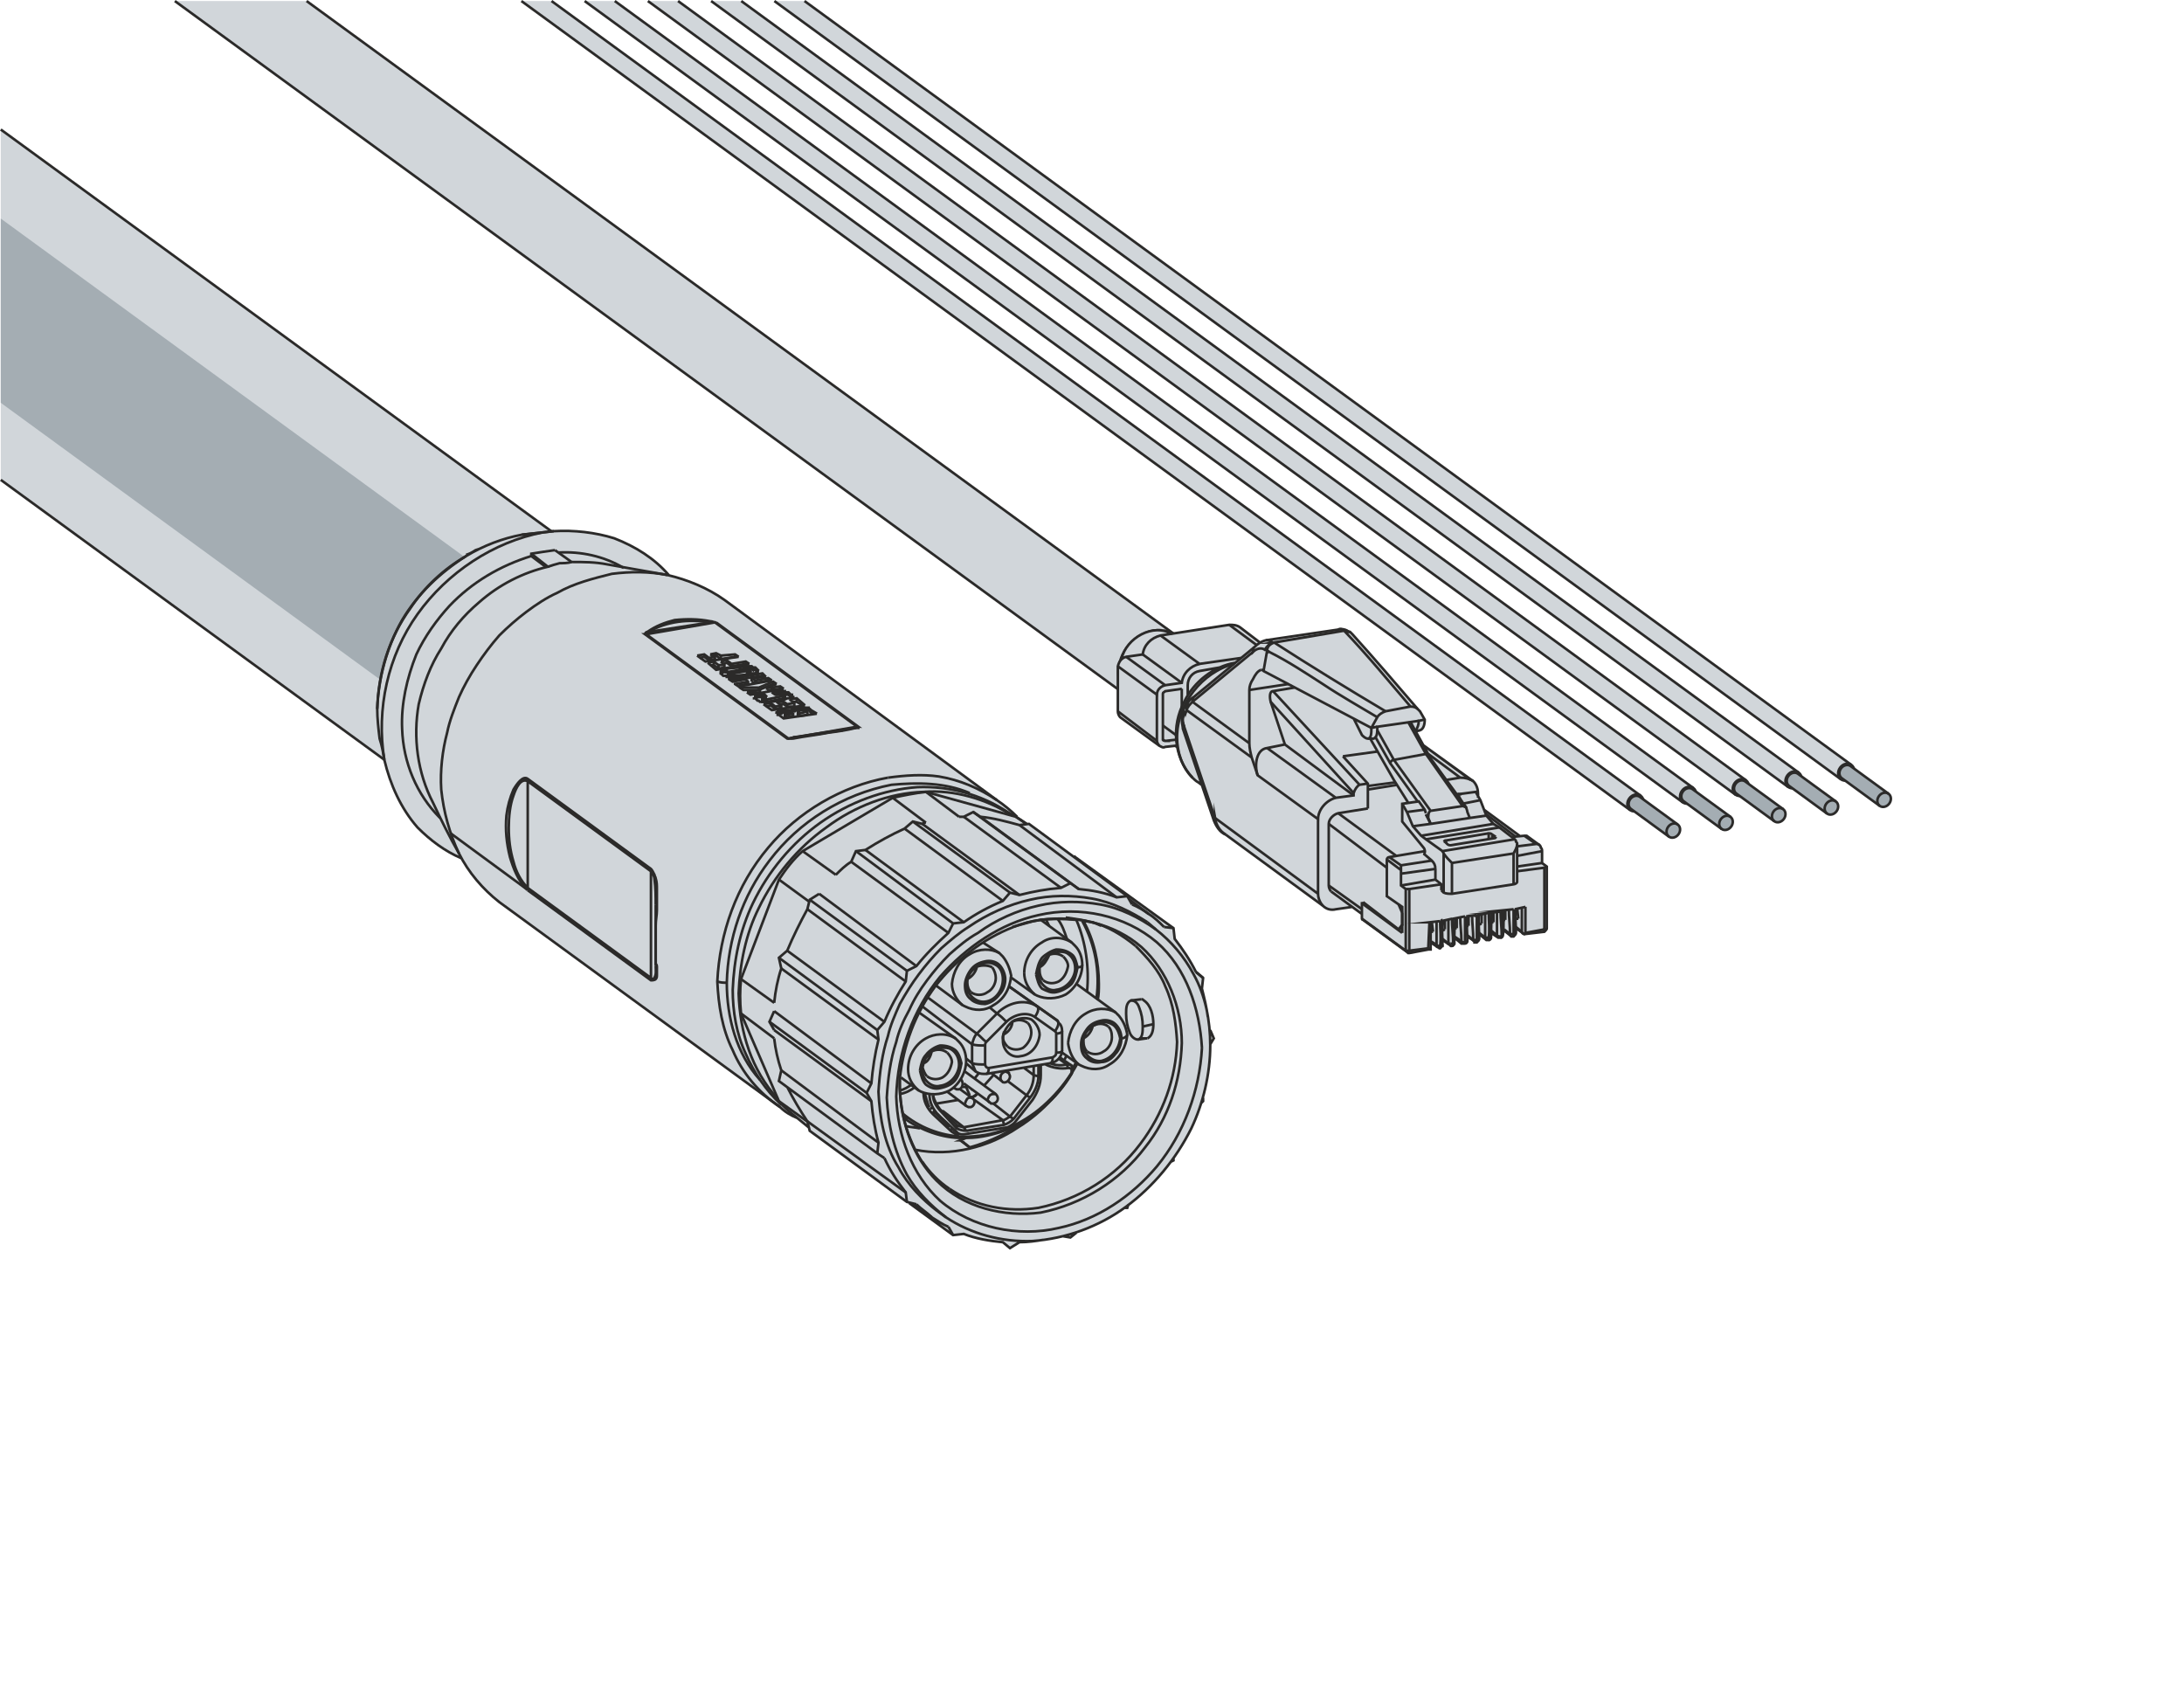 <?xml version="1.0" encoding="UTF-8"?>
<!DOCTYPE svg PUBLIC "-//W3C//DTD SVG 1.1//EN" "http://www.w3.org/Graphics/SVG/1.1/DTD/svg11.dtd">
<!-- Creator: Corel DESIGNER -->
<svg xmlns="http://www.w3.org/2000/svg" xml:space="preserve" width="65.022mm" height="50.031mm" version="1.1" style="shape-rendering:geometricPrecision; text-rendering:geometricPrecision; image-rendering:optimizeQuality; fill-rule:evenodd; clip-rule:evenodd"
viewBox="0 0 6498.94 5000.53"
 xmlns:xlink="http://www.w3.org/1999/xlink"
 xmlns:xodm="http://www.corel.com/coreldraw/odm/2003">
 <defs>
  <style type="text/css">
   <![CDATA[
    .str0 {stroke:#2B2A29;stroke-width:7.62;stroke-miterlimit:22.926}
    .str1 {stroke:#2B2A29;stroke-width:7.62;stroke-miterlimit:22.926}
    .fil0 {fill:none}
    .fil1 {fill:#D1D6DA}
    .fil2 {fill:#A4ADB3}
    .fil3 {fill:#D1D6DA;fill-rule:nonzero}
   ]]>
  </style>
 </defs>
 <g id="Ebene_x0020_1">
  <rect class="fil0" x="2.25" y="3.08" width="6496.69" height="4997.46"/>
  <g id="_2672477736816">
   <g>
    <g>
     <path class="fil1" d="M1419.52 2461.76c159.94,116.69 400.68,58.97 537.75,-128.87 137.06,-187.87 118.53,-434.76 -41.41,-551.45l-1913.61 -1396.14 0 1042.43 1417.27 1034.03z"/>
     <path class="fil0 str0" d="M1915.85 1781.43c-159.91,-116.67 -400.67,-58.97 -537.73,128.9 -137.07,187.84 -118.54,434.73 41.39,551.42"/>
     <path class="fil0 str0" d="M2.25 1427.72l1417.27 1034.03c159.94,116.69 400.68,58.97 537.75,-128.87 137.06,-187.87 118.53,-434.76 -41.41,-551.45l-1913.61 -1396.14"/>
    </g>
    <g>
     <path class="fil2" d="M1718 2450.27c84.1,61.37 210.71,31.02 282.78,-67.78 72.09,-98.79 62.36,-228.62 -21.75,-290l-1976.77 -1442.24 0 548.21 1715.75 1251.8z"/>
     <path class="fil0" d="M1979.02 2092.51c-84.1,-61.38 -210.73,-31.01 -282.82,67.76 -72.07,98.8 -62.35,228.64 21.79,289.99"/>
    </g>
   </g>
   <g>
    <path class="fil1" d="M3364.36 2078.11c43.89,32.02 109.95,16.18 147.56,-35.36 37.62,-51.55 32.53,-119.3 -11.35,-151.32l-2588.2 -1888.35 -392.08 0 2844.07 2075.03z"/>
    <path class="fil0 str0" d="M3500.57 1891.43c-43.89,-32.02 -109.95,-16.18 -147.56,35.36 -37.62,51.55 -32.53,119.3 11.35,151.32"/>
    <path class="fil0 str0" d="M520.29 3.08l2844.07 2075.03c43.89,32.02 109.95,16.18 147.56,-35.36 37.62,-51.55 32.53,-119.3 -11.35,-151.32l-2588.2 -1888.35"/>
   </g>
   <g id="ECAT_91_AWG26-1.svg">
    <g>
     <polygon id="ENP_5pol_Pbu_Step" class="fil3" points="2430.71,3382.17 2698.69,3576.09 2698.69,3576.09 2705.74,3579.62 2705.74,3579.62 2705.74,3579.62 2836.2,3674.82 2836.2,3674.82 2836.2,3674.82 2867.93,3671.29 2867.93,3671.29 2896.15,3678.35 2896.15,3678.35 2924.35,3688.92 2924.35,3688.92 2952.56,3692.45 2952.56,3692.45 2984.29,3695.98 2984.29,3695.98 3005.45,3713.61 3005.45,3713.61 3033.66,3695.98 3033.66,3695.98 3065.39,3695.98 3065.39,3695.98 3111.23,3688.92 3111.23,3688.92 3111.23,3688.92 3164.12,3678.35 3164.12,3678.35 3164.12,3678.35 3185.27,3681.88 3185.27,3681.88 3202.9,3667.77 3202.9,3667.77 3202.9,3667.77 3217,3660.72 3217,3660.72 3262.84,3643.09 3262.84,3643.09 3308.69,3618.41 3308.69,3618.41 3343.94,3593.72 3343.94,3593.72 3343.94,3593.72 3354.52,3593.72 3354.52,3593.72 3358.04,3583.15 3358.04,3583.15 3358.04,3583.15 3389.77,3558.47 3389.77,3558.47 3428.56,3523.21 3428.56,3523.21 3460.3,3487.94 3460.3,3487.94 3484.98,3456.21 3484.98,3456.21 3484.98,3456.21 3492.03,3452.68 3492.03,3452.68 3492.03,3445.63 3492.03,3445.63 3492.03,3445.63 3520.24,3403.33 3520.24,3403.33 3544.93,3357.48 3544.93,3357.48 3562.56,3311.64 3562.56,3311.64 3573.13,3283.43 3573.13,3283.43 3573.13,3283.43 3580.18,3276.38 3580.18,3276.38 3580.18,3265.81 3580.18,3265.81 3580.18,3265.81 3590.76,3212.91 3590.76,3212.91 3597.81,3163.56 3597.81,3163.56 3601.34,3107.14 3601.34,3107.14 3601.34,3107.14 3611.91,3089.51 3611.91,3089.51 3601.34,3068.36 3601.34,3068.36 3601.34,3068.36 3587.23,2987.27 3587.23,2987.27 3587.23,2987.27 3590.76,2997.83 3590.76,2997.83 3583.71,2969.62 3576.66,2941.42 3576.66,2941.42 3580.18,2909.69 3580.18,2909.69 3559.03,2892.06 3559.03,2892.06 3544.93,2867.37 3544.93,2867.37 3530.82,2839.16 3530.82,2839.16 3513.19,2814.49 3513.19,2814.49 3495.56,2793.33 3495.56,2793.33 3492.03,2761.59 3492.03,2761.59 3492.03,2761.59 3199.37,2550.03 3199.37,2550.03 3195.85,2546.5 3195.85,2546.5 3195.85,2546.5 3061.86,2451.3 3061.86,2451.3 3061.86,2451.3 3054.81,2451.3 3054.81,2451.3 3054.81,2451.3 3040.7,2444.26 3040.7,2444.26 3040.7,2440.73 3040.7,2440.73 3040.7,2440.73 3040.7,2440.73 3040.7,2440.73 3040.7,2440.73 3037.18,2440.73 3037.18,2440.73 3037.18,2440.73 3037.18,2440.73 3037.18,2440.73 3037.18,2440.73 3037.18,2440.73 3037.18,2440.73 3037.18,2437.2 3037.18,2437.2 3037.18,2437.2 3037.18,2437.2 3037.18,2437.2 3037.18,2437.2 3033.66,2437.2 3033.66,2437.2 3033.66,2437.2 3033.66,2437.2 3033.66,2437.2 3033.66,2437.2 3033.66,2437.2 3033.66,2437.2 3033.66,2437.2 3033.66,2437.2 3033.66,2437.2 3033.66,2437.2 3033.66,2437.2 3033.66,2437.2 3033.66,2437.2 3033.66,2437.2 3033.66,2437.2 3033.66,2437.2 3030.13,2433.68 3030.13,2433.68 3030.13,2433.68 3030.13,2433.68 3030.13,2433.68 3030.13,2433.68 3030.13,2433.68 3030.13,2433.68 3030.13,2433.68 3030.13,2433.68 3030.13,2433.68 3030.13,2433.68 3030.13,2433.68 3030.13,2433.68 3030.13,2433.68 3030.13,2433.68 3030.13,2433.68 3030.13,2433.68 3030.13,2433.68 3030.13,2433.68 3030.13,2433.68 3026.6,2433.68 3026.6,2433.68 3026.6,2433.68 3026.6,2430.15 3026.6,2430.15 3026.6,2430.15 3026.6,2430.15 3026.6,2430.15 3019.55,2426.62 3019.55,2426.62 3019.55,2423.1 3019.55,2423.1 3016.02,2423.1 3016.02,2423.1 3016.02,2423.1 3016.02,2423.1 3016.02,2423.1 3016.02,2423.1 3016.02,2423.1 3016.02,2423.1 3016.02,2423.1 3016.02,2423.1 3016.02,2423.1 3016.02,2423.1 3016.02,2423.1 3016.02,2423.1 3016.02,2419.57 3016.02,2419.57 3016.02,2419.57 3016.02,2419.57 3012.5,2419.57 3012.5,2419.57 3012.5,2419.57 3012.5,2419.57 3012.5,2419.57 3012.5,2419.57 3012.5,2419.57 3012.5,2419.57 3012.5,2419.57 3012.5,2419.57 3012.5,2419.57 3012.5,2419.57 3012.5,2419.57 3012.5,2419.57 3012.5,2419.57 3012.5,2419.57 3012.5,2419.57 3012.5,2419.57 3012.5,2419.57 3012.5,2419.57 3012.5,2416.05 3012.5,2416.05 3012.5,2416.05 3012.5,2416.05 3008.98,2416.05 3008.98,2416.05 3008.98,2416.05 3008.98,2416.05 3008.98,2416.05 3008.98,2416.05 3008.98,2416.05 3008.98,2416.05 3008.98,2416.05 3008.98,2416.05 3008.98,2416.05 3008.98,2416.05 3008.98,2416.05 3008.98,2416.05 3008.98,2416.05 3008.98,2416.05 3008.98,2416.05 3008.98,2416.05 3008.98,2416.05 3008.98,2416.05 3008.98,2416.05 3008.98,2416.05 3008.98,2416.05 3008.98,2416.05 3001.92,2408.99 3001.92,2408.99 2966.66,2380.79 2966.66,2380.79 2966.66,2380.79 2131.01,1767.27 2131.01,1767.27 2131.01,1767.27 2102.8,1753.17 2102.8,1753.17 2060.48,1732.01 2060.48,1732.01 2014.64,1717.91 2014.64,1717.91 1989.97,1710.85 1989.97,1710.85 1989.97,1710.85 1975.86,1696.75 1975.86,1696.75 1954.7,1675.59 1954.7,1675.59 1930.03,1657.97 1930.03,1657.97 1908.87,1640.33 1908.87,1640.33 1880.66,1626.23 1880.66,1626.23 1855.98,1612.12 1855.98,1612.12 1827.77,1601.54 1827.77,1601.54 1785.46,1590.97 1785.46,1590.97 1739.62,1583.91 1739.62,1583.91 1693.79,1576.88 1693.79,1576.88 1640.89,1580.39 1640.89,1580.39 1640.89,1580.39 1552.74,1590.97 1552.74,1590.97 1552.74,1590.97 1510.43,1601.54 1510.43,1601.54 1468.12,1615.65 1468.12,1615.65 1425.8,1633.29 1425.8,1633.29 1425.8,1633.29 1425.8,1633.29 1404.65,1643.85 1404.65,1643.85 1401.13,1643.85 1401.13,1643.85 1401.13,1643.85 1401.13,1643.85 1401.13,1643.85 1383.5,1654.44 1383.5,1654.44 1383.5,1654.44 1383.5,1654.44 1376.45,1661.47 1376.45,1661.47 1372.92,1661.47 1372.92,1661.47 1372.92,1661.47 1372.92,1661.47 1372.92,1661.47 1372.92,1661.47 1372.92,1661.47 1372.92,1661.47 1372.92,1661.47 1372.92,1661.47 1372.92,1661.47 1372.92,1661.47 1372.92,1661.47 1372.92,1661.47 1372.92,1665.01 1369.39,1665.01 1369.39,1665.01 1369.39,1665.01 1369.39,1665.01 1369.39,1665.01 1369.39,1665.01 1369.39,1665.01 1369.39,1665.01 1369.39,1665.01 1369.39,1665.01 1369.39,1665.01 1369.39,1665.01 1369.39,1665.01 1369.39,1665.01 1369.39,1665.01 1369.39,1665.01 1369.39,1665.01 1369.39,1665.01 1365.86,1665.01 1365.86,1665.01 1365.86,1665.01 1365.86,1665.01 1365.86,1665.01 1365.86,1665.01 1365.86,1665.01 1365.86,1665.01 1365.86,1665.01 1365.86,1668.54 1365.86,1668.54 1365.86,1668.54 1365.86,1668.54 1365.86,1668.54 1365.86,1668.54 1365.86,1668.54 1365.86,1668.54 1365.86,1668.54 1362.34,1668.54 1362.34,1668.54 1362.34,1668.54 1362.34,1668.54 1362.34,1668.54 1362.34,1668.54 1362.34,1668.54 1362.34,1668.54 1362.34,1668.54 1362.34,1668.54 1362.34,1668.54 1362.34,1672.07 1358.82,1672.07 1358.82,1672.07 1358.82,1672.07 1358.82,1672.07 1358.82,1672.07 1358.82,1672.07 1358.82,1672.07 1358.82,1672.07 1358.82,1672.07 1358.82,1672.07 1358.82,1672.07 1358.82,1672.07 1358.82,1672.07 1358.82,1672.07 1358.82,1672.07 1358.82,1672.07 1358.82,1672.07 1358.82,1672.07 1355.29,1672.07 1355.29,1672.07 1355.29,1672.07 1355.29,1672.07 1355.29,1672.07 1355.29,1672.07 1355.29,1672.07 1355.29,1672.07 1355.29,1672.07 1355.29,1675.59 1355.29,1675.59 1355.29,1675.59 1355.29,1675.59 1355.29,1675.59 1355.29,1675.59 1355.29,1675.59 1355.29,1675.59 1355.29,1675.59 1348.23,1679.12 1348.23,1679.12 1348.23,1679.12 1344.72,1682.64 1344.72,1682.64 1344.72,1682.64 1344.72,1682.64 1344.72,1682.64 1344.72,1682.64 1344.72,1682.64 1344.72,1682.64 1344.72,1682.64 1341.19,1682.64 1341.19,1682.64 1341.19,1682.64 1341.19,1682.64 1341.19,1682.64 1341.19,1682.64 1341.19,1682.64 1341.19,1682.64 1341.19,1682.64 1341.19,1682.64 1341.19,1682.64 1341.19,1682.64 1341.19,1682.64 1341.19,1682.64 1341.19,1682.64 1341.19,1682.64 1341.19,1682.64 1341.19,1682.64 1341.19,1682.64 1341.19,1686.17 1341.19,1686.17 1337.66,1686.17 1337.66,1686.17 1337.66,1686.17 1337.66,1686.17 1337.66,1686.17 1337.66,1686.17 1337.66,1686.17 1337.66,1686.17 1337.66,1686.17 1337.66,1686.17 1337.66,1686.17 1337.66,1686.17 1337.66,1686.17 1337.66,1686.17 1337.66,1686.17 1334.13,1686.17 1334.13,1686.17 1334.13,1686.17 1334.13,1686.17 1334.13,1686.17 1334.13,1689.7 1334.13,1689.7 1334.13,1689.7 1334.13,1689.7 1334.13,1689.7 1334.13,1689.7 1334.13,1689.7 1334.13,1689.7 1334.13,1689.7 1334.13,1689.7 1334.13,1689.7 1334.13,1689.7 1334.13,1689.7 1330.6,1689.7 1330.6,1689.7 1330.6,1689.7 1330.6,1689.7 1330.6,1689.7 1330.6,1689.7 1330.6,1689.7 1330.6,1689.7 1330.6,1689.7 1330.6,1689.7 1330.6,1689.7 1330.6,1689.7 1330.6,1689.7 1330.6,1693.22 1330.6,1693.22 1330.6,1693.22 1330.6,1693.22 1330.6,1693.22 1327.08,1693.22 1327.08,1693.22 1327.08,1693.22 1327.08,1693.22 1327.08,1693.22 1327.08,1693.22 1327.08,1693.22 1327.08,1693.22 1327.08,1693.22 1327.08,1693.22 1327.08,1693.22 1327.08,1693.22 1327.08,1693.22 1327.08,1693.22 1327.08,1693.22 1327.08,1693.22 1327.08,1693.22 1327.08,1693.22 1327.08,1693.22 1327.08,1693.22 1327.08,1693.22 1327.08,1693.22 1327.08,1693.22 1327.08,1696.75 1323.56,1696.75 1323.56,1696.75 1323.56,1696.75 1323.56,1696.75 1323.56,1696.75 1323.56,1696.75 1323.56,1696.75 1323.56,1696.75 1323.56,1696.75 1323.56,1696.75 1323.56,1696.75 1323.56,1696.75 1323.56,1696.75 1323.56,1696.75 1320.03,1696.75 1320.03,1696.75 1320.03,1696.75 1320.03,1700.27 1320.03,1700.27 1320.03,1700.27 1320.03,1700.27 1320.03,1700.27 1320.03,1700.27 1320.03,1700.27 1320.03,1700.27 1320.03,1700.27 1320.03,1700.27 1320.03,1700.27 1320.03,1700.27 1320.03,1700.27 1320.03,1700.27 1320.03,1700.27 1320.03,1700.27 1320.03,1700.27 1320.03,1700.27 1312.98,1707.32 1312.98,1707.32 1309.45,1707.32 1309.45,1707.32 1309.45,1707.32 1309.45,1707.32 1309.45,1710.85 1309.45,1710.85 1309.45,1710.85 1309.45,1710.85 1309.45,1710.85 1309.45,1710.85 1309.45,1710.85 1309.45,1710.85 1309.45,1710.85 1309.45,1710.85 1309.45,1710.85 1309.45,1710.85 1309.45,1710.85 1305.93,1710.85 1305.93,1710.85 1305.93,1710.85 1305.93,1710.85 1305.93,1710.85 1305.93,1710.85 1305.93,1710.85 1305.93,1710.85 1305.93,1710.85 1305.93,1710.85 1305.93,1710.85 1305.93,1710.85 1305.93,1710.85 1305.93,1710.85 1305.93,1710.85 1305.93,1714.38 1305.93,1714.38 1305.93,1714.38 1305.93,1714.38 1305.93,1714.38 1305.93,1714.38 1305.93,1714.38 1305.93,1714.38 1305.93,1714.38 1302.4,1714.38 1302.4,1714.38 1302.4,1714.38 1302.4,1714.38 1302.4,1714.38 1302.4,1714.38 1302.4,1714.38 1302.4,1714.38 1302.4,1714.38 1302.4,1714.38 1302.4,1714.38 1302.4,1717.91 1302.4,1717.91 1298.87,1717.91 1298.87,1717.91 1298.87,1717.91 1298.87,1717.91 1298.87,1717.91 1298.87,1717.91 1298.87,1717.91 1298.87,1717.91 1298.87,1717.91 1298.87,1717.91 1298.87,1717.91 1298.87,1717.91 1298.87,1717.91 1298.87,1717.91 1298.87,1717.91 1298.87,1717.91 1298.87,1721.43 1298.87,1721.43 1298.87,1721.43 1298.87,1721.43 1298.87,1721.43 1295.35,1721.43 1295.35,1721.43 1295.35,1721.43 1295.35,1721.43 1295.35,1721.43 1295.35,1721.43 1295.35,1721.43 1295.35,1721.43 1295.35,1721.43 1295.35,1721.43 1295.35,1721.43 1295.35,1721.43 1295.35,1721.43 1295.35,1721.43 1295.35,1721.43 1295.35,1721.43 1295.35,1721.43 1295.35,1721.43 1295.35,1721.43 1295.35,1721.43 1295.35,1721.43 1295.35,1721.43 1295.35,1721.43 1295.35,1724.95 1291.82,1724.95 1291.82,1724.95 1291.82,1724.95 1291.82,1724.95 1291.82,1724.95 1291.82,1724.95 1291.82,1724.95 1291.82,1724.95 1291.82,1724.95 1291.82,1724.95 1291.82,1724.95 1291.82,1724.95 1291.82,1724.95 1291.82,1724.95 1291.82,1724.95 1291.82,1724.95 1291.82,1724.95 1291.82,1724.95 1291.82,1724.95 1288.29,1728.48 1288.29,1728.48 1288.29,1728.48 1288.29,1728.48 1288.29,1728.48 1288.29,1728.48 1288.29,1728.48 1288.29,1728.48 1288.29,1728.48 1288.29,1728.48 1288.29,1728.48 1288.29,1728.48 1288.29,1728.48 1288.29,1728.48 1288.29,1732.01 1284.77,1732.01 1284.77,1732.01 1284.77,1732.01 1284.77,1732.01 1284.77,1732.01 1284.77,1732.01 1284.77,1732.01 1284.77,1732.01 1284.77,1732.01 1284.77,1732.01 1284.77,1732.01 1284.77,1732.01 1284.77,1732.01 1284.77,1732.01 1284.77,1732.01 1284.77,1732.01 1284.77,1732.01 1284.77,1732.01 1284.77,1732.01 1284.77,1732.01 1284.77,1732.01 1284.77,1732.01 1284.77,1732.01 1284.77,1735.54 1281.25,1735.54 1281.25,1735.54 1281.25,1735.54 1281.25,1735.54 1281.25,1735.54 1281.25,1735.54 1281.25,1735.54 1281.25,1735.54 1281.25,1735.54 1281.25,1735.54 1281.25,1735.54 1277.72,1739.05 1277.72,1739.05 1277.72,1739.05 1277.72,1739.05 1277.72,1739.05 1277.72,1739.05 1277.72,1739.05 1277.72,1739.05 1277.72,1739.05 1277.72,1739.05 1277.72,1739.05 1277.72,1739.05 1277.72,1739.05 1277.72,1739.05 1277.72,1739.05 1277.72,1739.05 1277.72,1742.58 1274.19,1742.58 1274.19,1742.58 1274.19,1742.58 1274.19,1742.58 1274.19,1742.58 1274.19,1742.58 1274.19,1742.58 1274.19,1742.58 1274.19,1742.58 1274.19,1742.58 1274.19,1742.58 1274.19,1742.58 1274.19,1742.58 1274.19,1742.58 1274.19,1742.58 1274.19,1742.58 1274.19,1742.58 1274.19,1742.58 1274.19,1742.58 1274.19,1742.58 1274.19,1742.58 1274.19,1742.58 1274.19,1742.58 1274.19,1746.11 1270.66,1746.11 1270.66,1746.11 1270.66,1746.11 1270.66,1746.11 1270.66,1746.11 1270.66,1746.11 1270.66,1746.11 1270.66,1746.11 1270.66,1746.11 1270.66,1746.11 1270.66,1746.11 1270.66,1746.11 1270.66,1746.11 1270.66,1746.11 1270.66,1746.11 1270.66,1746.11 1270.66,1746.11 1270.66,1746.11 1270.66,1746.11 1267.13,1749.64 1267.13,1749.64 1267.13,1749.64 1267.13,1749.64 1267.13,1749.64 1267.13,1749.64 1267.13,1749.64 1267.13,1749.64 1267.13,1749.64 1267.13,1749.64 1267.13,1749.64 1267.13,1749.64 1267.13,1749.64 1267.13,1749.64 1267.13,1749.64 1267.13,1749.64 1267.13,1749.64 1267.13,1749.64 1267.13,1749.64 1267.13,1749.64 1267.13,1749.64 1267.13,1749.64 1267.13,1749.64 1263.62,1749.64 1263.62,1749.64 1263.62,1749.64 1263.62,1753.17 1263.62,1753.17 1263.62,1753.17 1263.62,1753.17 1263.62,1753.17 1263.62,1753.17 1263.62,1753.17 1260.09,1756.69 1260.09,1756.69 1260.09,1756.69 1260.09,1756.69 1260.09,1756.69 1260.09,1756.69 1260.09,1756.69 1260.09,1756.69 1260.09,1756.69 1260.09,1756.69 1260.09,1756.69 1260.09,1756.69 1256.56,1760.21 1256.56,1760.21 1256.56,1760.21 1256.56,1760.21 1256.56,1760.21 1256.56,1760.21 1256.56,1760.21 1256.56,1760.21 1256.56,1760.21 1256.56,1760.21 1256.56,1760.21 1256.56,1760.21 1256.56,1760.21 1256.56,1760.21 1256.56,1760.21 1256.56,1760.21 1256.56,1760.21 1256.56,1760.21 1256.56,1763.73 1256.56,1763.73 1256.56,1763.73 1256.56,1763.73 1256.56,1763.73 1253.03,1763.74 1253.03,1763.74 1253.03,1763.74 1253.03,1763.74 1253.03,1763.74 1253.03,1763.74 1253.03,1763.74 1253.03,1763.74 1253.03,1763.74 1253.03,1763.74 1253.03,1763.74 1253.03,1767.27 1253.03,1767.27 1253.03,1767.27 1253.03,1767.27 1253.03,1767.27 1253.03,1767.27 1253.03,1767.27 1253.03,1767.27 1253.03,1767.27 1253.03,1767.27 1253.03,1767.27 1253.03,1767.27 1253.03,1767.27 1253.03,1767.27 1253.03,1767.27 1249.51,1767.27 1249.51,1767.27 1249.51,1767.27 1249.51,1770.79 1249.51,1770.79 1249.51,1770.79 1249.51,1770.79 1249.51,1770.79 1249.51,1770.79 1249.51,1770.79 1249.51,1770.79 1249.51,1770.79 1249.51,1770.79 1249.51,1770.79 1245.99,1770.79 1245.99,1770.79 1245.99,1774.32 1245.99,1774.32 1245.99,1774.32 1245.99,1774.32 1245.99,1774.32 1245.99,1774.32 1245.99,1774.32 1245.99,1777.84 1245.99,1777.84 1245.99,1777.84 1245.99,1777.84 1245.99,1777.84 1242.46,1777.84 1242.46,1777.84 1242.46,1777.84 1242.46,1777.84 1242.46,1777.84 1242.46,1777.84 1242.46,1777.84 1242.46,1777.84 1242.46,1777.84 1242.46,1777.84 1242.46,1777.84 1242.46,1777.84 1242.46,1777.84 1242.46,1777.84 1242.46,1777.84 1242.46,1777.84 1242.46,1777.84 1242.46,1781.37 1242.46,1781.37 1242.46,1781.37 1242.46,1781.37 1242.46,1781.37 1242.46,1781.37 1242.46,1781.37 1238.93,1781.37 1238.93,1781.37 1238.93,1781.37 1238.93,1784.9 1238.93,1784.9 1238.93,1784.9 1235.4,1784.9 1235.4,1784.9 1235.4,1784.9 1235.4,1788.41 1235.4,1788.41 1235.4,1788.41 1235.4,1788.41 1235.4,1788.41 1235.4,1788.41 1235.4,1788.41 1235.4,1788.41 1235.4,1788.41 1231.88,1791.95 1231.88,1791.95 1231.88,1791.95 1231.88,1791.95 1231.88,1791.95 1231.88,1791.95 1231.88,1791.95 1231.88,1791.95 1231.88,1791.95 1231.88,1791.95 1231.88,1791.95 1231.88,1791.95 1231.88,1791.95 1231.88,1795.48 1231.88,1795.48 1231.88,1795.48 1231.88,1795.48 1228.35,1795.48 1228.35,1795.48 1228.35,1795.48 1228.35,1795.48 1228.35,1795.48 1228.35,1795.48 1228.35,1795.48 1228.35,1795.48 1228.35,1795.48 1228.35,1795.48 1203.67,1830.73 1203.67,1830.73 1203.67,1830.73 1175.46,1887.15 1175.46,1887.15 1171.93,1890.68 1171.93,1890.68 1171.93,1894.21 1171.93,1894.21 1171.93,1894.21 1171.93,1894.21 1171.93,1894.21 1168.42,1894.21 1168.42,1894.21 1168.42,1894.21 1168.42,1894.21 1168.42,1894.21 1168.42,1897.72 1168.42,1897.72 1168.42,1897.72 1168.42,1897.72 1168.42,1897.72 1168.42,1897.72 1168.42,1897.72 1168.42,1897.72 1168.42,1897.72 1168.42,1897.72 1168.42,1897.72 1168.42,1897.72 1168.42,1897.72 1168.42,1897.72 1168.42,1897.72 1168.42,1897.72 1168.42,1897.72 1168.42,1897.72 1168.42,1901.25 1168.42,1901.25 1168.42,1901.25 1168.42,1901.25 1168.42,1901.25 1168.42,1901.25 1168.42,1901.25 1168.42,1901.25 1168.42,1901.25 1168.42,1901.25 1168.42,1901.25 1164.89,1904.78 1164.89,1904.78 1164.89,1904.78 1164.89,1904.78 1164.89,1904.78 1164.89,1904.78 1164.89,1904.78 1164.89,1904.78 1164.89,1904.78 1164.89,1904.78 1164.89,1904.78 1164.89,1908.31 1164.89,1908.31 1164.89,1908.31 1164.89,1908.31 1164.89,1908.31 1164.89,1908.31 1164.89,1908.31 1164.89,1908.31 1164.89,1908.31 1161.36,1911.84 1161.36,1911.84 1161.36,1911.84 1161.36,1911.84 1161.36,1911.84 1161.36,1915.35 1161.36,1915.35 1161.36,1915.35 1161.36,1915.35 1157.83,1918.88 1157.83,1918.88 1157.83,1922.41 1157.83,1922.41 1157.83,1922.41 1157.83,1922.41 1157.83,1922.41 1157.83,1922.41 1157.83,1922.41 1154.31,1929.46 1154.31,1929.46 1154.31,1929.46 1140.2,1971.78 1140.2,1971.78 1129.62,2017.61 1129.62,2017.61 1122.58,2063.45 1122.58,2063.45 1122.58,2109.29 1122.58,2109.29 1122.58,2155.12 1122.58,2155.12 1129.62,2197.44 1129.62,2197.44 1143.73,2264.42 1143.73,2264.42 1143.73,2264.42 1143.73,2260.9 1143.73,2260.9 1154.31,2306.75 1171.93,2349.05 1171.93,2349.05 1193.09,2387.83 1193.09,2387.83 1217.78,2426.62 1217.78,2426.62 1242.46,2461.89 1242.46,2461.89 1274.19,2490.09 1274.19,2490.09 1309.45,2518.32 1309.45,2518.32 1344.72,2539.46 1344.72,2539.46 1369.39,2553.56 1369.39,2553.56 1369.39,2553.56 1397.6,2595.87 1397.6,2595.87 1418.76,2620.56 1418.76,2620.56 1439.92,2645.23 1439.92,2645.23 1471.65,2673.44 1471.65,2673.44 2060.48,3107.14 2060.48,3107.14 2064.01,3110.67 2064.01,3110.67 2067.54,3110.66 2067.54,3110.66 2071.07,3114.19 2071.07,3114.19 2074.58,3114.19 2074.58,3114.19 2074.58,3117.71 2074.58,3117.71 2078.11,3117.71 2078.11,3117.71 2081.64,3121.24 2081.64,3121.24 2085.17,3124.77 2085.17,3124.77 2088.7,3124.77 2088.7,3124.77 2092.21,3128.3 2092.21,3128.3 2092.21,3128.3 2092.21,3128.3 2095.74,3131.83 2095.74,3131.83 2099.27,3135.34 2099.27,3135.34 2102.8,3138.87 2102.8,3138.87 2106.32,3138.88 2106.32,3138.88 2109.85,3138.87 2109.85,3138.87 2109.85,3142.4 2109.85,3142.4 2113.37,3142.4 2113.37,3142.4 2116.9,3145.93 2116.9,3145.93 2120.43,3149.45 2120.43,3149.45 2120.43,3149.45 2120.43,3149.45 2123.95,3152.97 2123.95,3152.97 2127.48,3152.97 2127.48,3152.97 2131.01,3156.5 2131.01,3156.5 2134.53,3160.03 2134.53,3160.03 2138.05,3163.56 2138.05,3163.56 2138.05,3163.56 2138.05,3163.56 2141.58,3167.07 2141.58,3167.07 2145.11,3167.09 2145.11,3167.09 2148.64,3170.61 2148.64,3170.61 2152.16,3174.13 2152.16,3174.13 2155.68,3174.14 2155.68,3174.14 2155.68,3177.66 2155.68,3177.66 2159.21,3177.66 2159.21,3177.66 2162.74,3181.18 2162.74,3181.18 2166.27,3181.18 2166.27,3181.18 2169.79,3184.71 2169.79,3184.71 2173.31,3188.24 2173.31,3188.24 2173.31,3188.24 2173.31,3188.24 2176.84,3191.77 2176.84,3191.77 2180.37,3191.77 2180.37,3191.77 2183.9,3195.29 2183.9,3195.29 2187.42,3198.81 2187.42,3198.81 2190.94,3202.34 2190.94,3202.34 2190.94,3202.34 2190.94,3202.34 2194.47,3205.87 2194.47,3205.87 2194.47,3205.87 2194.47,3205.87 2198,3205.87 2198,3205.87 2205.05,3209.4 2205.05,3209.4 2208.58,3212.91 2208.58,3212.91 2208.58,3212.91 2208.58,3212.91 2212.1,3216.44 2212.1,3216.44 2212.1,3216.44 2212.1,3216.44 2215.63,3219.97 2215.63,3219.97 2222.68,3223.5 2222.68,3223.5 2226.21,3227.03 2226.21,3227.03 2226.21,3227.03 2226.21,3227.03 2229.73,3230.55 2229.73,3230.55 2229.73,3230.55 2229.73,3230.55 2233.25,3234.07 2233.25,3234.07 2240.31,3237.6 2240.31,3237.6 2243.84,3237.6 2243.84,3237.6 2243.84,3241.13 2243.84,3241.13 2247.37,3241.13 2247.37,3241.13 2247.37,3244.65 2247.37,3244.65 2250.88,3244.65 2250.88,3244.65 2254.41,3248.18 2254.41,3248.18 2261.47,3251.7 2261.47,3251.7 2264.99,3255.23 2264.99,3255.23 2264.99,3255.23 2264.99,3255.23 2268.52,3258.76 2268.52,3258.76 2272.04,3262.28 2272.04,3262.28 2279.1,3265.81 2279.1,3265.81 2282.62,3269.34 2282.62,3269.34 2286.15,3269.34 2286.15,3269.34 2286.15,3272.85 2286.15,3272.85 2289.67,3272.86 2289.67,3272.86 2289.67,3272.86 2289.67,3272.86 2289.67,3272.86 2289.67,3272.86 2289.67,3272.86 2289.67,3272.86 2293.2,3276.38 2293.2,3276.38 2293.2,3276.38 2293.2,3276.38 2293.2,3276.38 2293.2,3276.38 2296.72,3276.38 2296.72,3276.38 2296.72,3276.38 2296.72,3276.38 2296.72,3276.38 2296.72,3279.91 2296.72,3279.91 2296.72,3279.91 2296.72,3279.91 2296.72,3279.91 2296.72,3279.91 2296.72,3279.91 2296.72,3279.91 2296.72,3279.91 2296.72,3279.91 2296.72,3279.91 2296.72,3279.91 2296.72,3279.91 2296.72,3279.91 2296.72,3279.91 2300.25,3279.91 2300.25,3279.91 2300.25,3279.91 2300.25,3279.91 2300.25,3279.91 2300.25,3279.91 2300.25,3279.91 2300.25,3279.91 2300.25,3279.91 2300.25,3279.91 2300.25,3279.91 2300.25,3279.91 2300.25,3279.91 2300.25,3279.91 2300.25,3279.91 2300.25,3283.44 2300.25,3283.44 2300.25,3283.44 2300.25,3283.44 2300.25,3283.44 2300.25,3283.44 2300.25,3283.44 2300.25,3283.44 2303.78,3283.44 2303.78,3283.44 2303.78,3283.44 2303.78,3283.44 2303.78,3283.44 2303.78,3283.44 2303.78,3283.44 2303.78,3283.44 2303.78,3283.44 2303.78,3283.44 2303.78,3283.44 2303.78,3283.44 2303.78,3283.44 2303.78,3283.44 2303.78,3283.44 2303.78,3283.44 2303.78,3283.44 2303.78,3283.44 2303.78,3283.44 2303.78,3283.44 2303.78,3283.44 2307.31,3283.44 2307.31,3286.97 2307.31,3286.97 2307.31,3286.97 2307.31,3286.97 2307.31,3286.97 2307.31,3286.97 2307.31,3286.97 2307.31,3286.97 2307.31,3286.97 2307.31,3286.97 2307.31,3286.97 2307.31,3286.97 2307.31,3286.97 2307.31,3286.97 2307.31,3286.97 2310.83,3286.97 2310.83,3286.97 2310.83,3286.97 2310.83,3286.97 2310.83,3286.97 2310.83,3286.97 2310.83,3286.97 2310.83,3290.49 2310.83,3290.49 2310.83,3290.49 2310.83,3290.49 2310.83,3290.49 2310.83,3290.49 2310.83,3290.49 2310.83,3290.49 2310.83,3290.49 2314.35,3290.49 2314.35,3290.49 2314.35,3290.49 2314.35,3290.49 2314.35,3290.49 2314.35,3290.49 2314.35,3290.49 2314.35,3290.49 2314.35,3290.49 2314.35,3290.49 2314.35,3290.49 2314.35,3290.49 2321.41,3294.01 2321.41,3294.01 2321.41,3294.01 2339.04,3308.12 2339.04,3308.12 2356.67,3318.7 2356.67,3318.7 2370.77,3325.75 2370.77,3325.75 2370.77,3325.75 2406.04,3353.95 2406.04,3353.95 2406.04,3353.95 2409.55,3364.54 2409.55,3364.54 "/>
     <polygon id="Bauteil1" class="fil3" points="3654.23,1858.94 3488.5,1883.62 3488.5,1883.62 3474.4,1880.1 3474.4,1880.1 3463.83,1873.05 3463.83,1873.05 3439.14,1873.05 3439.14,1873.05 3421.51,1876.57 3421.51,1876.57 3403.89,1880.1 3403.89,1880.1 3386.26,1890.68 3386.26,1890.68 3372.15,1901.25 3372.15,1901.25 3354.52,1922.41 3354.52,1922.41 3343.94,1940.04 3343.94,1940.04 3340.42,1947.09 3340.42,1947.09 3336.89,1957.67 3336.89,1957.67 3336.89,1957.67 3326.31,1971.78 3326.31,1971.78 3326.31,1971.78 3326.31,2116.34 3326.31,2116.34 3326.31,2116.34 3326.31,2123.39 3326.31,2123.39 3329.83,2130.45 3329.83,2130.45 3453.24,2222.12 3453.24,2222.12 3453.24,2222.12 3460.3,2225.65 3460.3,2225.65 3467.35,2222.12 3467.35,2222.12 3495.56,2218.59 3495.56,2218.59 3495.56,2218.59 3502.61,2222.12 3502.61,2222.12 3502.61,2222.12 3502.61,2225.65 3502.61,2225.65 3506.14,2243.28 3506.14,2243.28 3516.71,2267.96 3516.71,2267.96 3516.71,2267.96 3534.34,2296.16 3534.34,2296.16 3548.44,2313.79 3548.44,2313.79 3566.07,2327.89 3566.07,2327.89 3580.18,2338.48 3580.18,2338.48 3580.18,2338.48 3608.39,2423.1 3608.39,2423.1 3608.39,2423.1 3608.39,2423.1 3608.39,2423.1 3608.39,2426.61 3608.39,2426.61 3608.39,2426.61 3608.39,2426.61 3608.39,2426.61 3608.39,2426.61 3608.39,2426.61 3608.39,2426.61 3608.39,2426.61 3608.39,2430.15 3608.39,2430.15 3608.39,2430.15 3608.39,2430.15 3608.39,2430.15 3608.39,2430.15 3611.91,2430.15 3611.91,2430.15 3611.91,2430.15 3611.91,2433.68 3611.91,2433.68 3611.91,2433.68 3611.91,2433.68 3611.91,2433.68 3611.91,2433.68 3611.91,2433.68 3611.91,2433.68 3611.91,2433.68 3611.91,2437.2 3611.91,2437.2 3611.91,2437.2 3618.97,2454.83 3618.97,2454.83 3618.97,2454.83 3618.97,2454.83 3633.07,2472.46 3633.07,2472.46 3633.07,2472.46 3936.31,2694.6 3936.31,2694.6 3936.31,2694.6 3946.88,2701.65 3946.88,2701.65 3960.98,2708.7 3960.98,2708.7 3975.1,2705.17 3975.1,2705.17 4024.45,2698.13 4024.45,2698.13 4024.45,2698.13 4052.67,2719.29 4052.67,2719.29 4052.67,2719.29 4052.67,2733.39 4052.67,2733.39 4052.67,2733.39 4056.19,2736.91 4056.19,2736.91 4190.18,2835.64 4190.18,2835.64 4190.18,2835.64 4190.18,2835.64 4190.18,2835.64 4190.18,2835.64 4257.17,2825.06 4257.17,2825.06 4257.17,2825.06 4257.17,2821.53 4257.17,2821.53 4257.17,2814.49 4257.17,2814.49 4257.17,2814.49 4257.17,2814.49 4257.17,2803.91 4257.17,2803.91 4257.17,2803.91 4257.17,2803.91 4257.17,2803.91 4257.17,2803.91 4260.69,2803.9 4260.69,2803.9 4260.69,2803.9 4278.32,2818.01 4278.32,2818.01 4278.32,2818.01 4278.32,2818.01 4281.85,2821.53 4281.85,2821.53 4281.85,2821.53 4281.85,2821.53 4281.85,2821.53 4281.85,2821.53 4281.85,2821.53 4281.85,2821.53 4285.38,2821.53 4285.38,2821.53 4285.38,2821.53 4285.38,2821.53 4285.38,2821.53 4285.38,2821.53 4285.38,2821.53 4285.38,2821.53 4288.91,2818.02 4288.91,2818.02 4288.91,2818.02 4288.91,2818.02 4292.42,2814.49 4292.42,2814.49 4292.42,2814.49 4292.42,2814.49 4292.42,2810.96 4292.42,2810.96 4292.42,2796.86 4292.42,2796.86 4292.42,2796.86 4295.95,2800.37 4295.95,2800.37 4295.95,2800.37 4295.95,2800.37 4299.48,2800.37 4299.48,2800.37 4299.48,2800.37 4299.48,2800.37 4299.48,2800.37 4299.48,2800.37 4299.48,2800.37 4299.48,2800.37 4299.48,2800.37 4299.48,2800.37 4299.48,2800.37 4299.48,2800.37 4299.48,2803.9 4299.48,2803.9 4303.01,2803.9 4303.01,2803.9 4303.01,2803.9 4303.01,2803.9 4303.01,2803.9 4303.01,2803.9 4303.01,2803.9 4303.01,2803.9 4303.01,2803.9 4303.01,2803.9 4303.01,2803.9 4303.01,2803.9 4303.01,2803.9 4303.01,2803.9 4303.01,2803.9 4303.01,2803.9 4303.01,2803.9 4303.01,2803.9 4303.01,2803.9 4303.01,2803.9 4306.54,2807.43 4306.54,2807.43 4306.54,2807.43 4306.54,2807.43 4306.54,2807.43 4306.54,2807.43 4306.54,2807.43 4306.54,2807.43 4306.54,2807.43 4306.54,2807.43 4306.54,2807.43 4306.54,2807.43 4306.54,2807.43 4306.54,2807.43 4306.54,2807.43 4306.54,2807.43 4306.54,2807.43 4306.54,2807.43 4310.06,2807.43 4313.58,2810.96 4313.58,2810.96 4313.58,2810.96 4313.58,2810.96 4317.11,2814.48 4317.11,2814.48 4320.64,2814.5 4320.64,2814.5 4320.64,2814.5 4320.64,2814.5 4320.64,2814.5 4327.69,2810.96 4327.69,2810.96 4327.69,2810.96 4327.69,2803.9 4327.69,2803.9 4327.69,2803.9 4327.69,2789.8 4327.69,2789.8 4327.69,2789.8 4355.89,2810.97 4355.89,2810.97 4355.89,2810.97 4359.42,2807.43 4359.42,2807.43 4366.48,2803.9 4366.48,2803.9 4366.48,2803.9 4366.48,2786.27 4366.48,2786.27 4366.48,2786.27 4391.15,2803.9 4391.15,2803.9 4391.15,2803.9 4398.21,2800.37 4398.21,2800.37 4401.74,2793.33 4401.74,2793.33 4401.74,2793.33 4401.74,2793.33 4401.74,2793.33 4401.74,2779.23 4401.74,2779.23 4401.74,2779.23 4408.79,2782.75 4408.79,2782.75 4408.79,2786.27 4408.79,2786.27 4408.79,2786.27 4408.79,2786.27 4408.79,2786.27 4408.79,2786.27 4408.79,2786.27 4412.31,2786.28 4412.31,2786.28 4412.31,2786.28 4412.31,2786.28 4412.31,2786.28 4412.31,2786.28 4412.31,2786.28 4412.31,2786.28 4412.31,2786.28 4412.31,2786.28 4412.31,2786.28 4412.31,2786.28 4412.31,2786.28 4412.31,2786.28 4412.31,2786.28 4412.31,2789.8 4412.31,2789.8 4415.84,2789.8 4415.84,2789.8 4415.84,2789.8 4415.84,2789.8 4415.84,2789.8 4415.84,2789.8 4415.84,2789.8 4415.84,2789.8 4415.84,2789.8 4415.84,2789.8 4415.84,2789.8 4415.84,2789.8 4415.84,2789.8 4415.84,2789.8 4415.84,2789.8 4415.84,2789.8 4415.84,2789.8 4422.89,2796.86 4422.89,2796.86 4422.89,2796.86 4422.89,2796.86 4426.42,2796.86 4426.42,2796.86 4429.94,2796.86 4429.94,2796.86 4429.94,2796.86 4429.94,2796.86 4429.94,2796.86 4436.99,2793.33 4436.99,2793.33 4436.99,2793.33 4436.99,2789.8 4436.99,2789.8 4436.99,2789.8 4436.99,2786.27 4436.99,2786.27 4436.99,2772.17 4436.99,2772.17 4436.99,2772.17 4461.68,2789.8 4461.68,2789.8 4461.68,2789.8 4468.73,2789.8 4468.73,2789.8 4468.73,2789.8 4472.25,2789.8 4472.25,2789.8 4475.78,2782.75 4475.78,2782.75 4475.78,2782.75 4472.25,2782.75 4472.25,2782.75 4475.78,2768.64 4475.78,2768.64 4475.78,2768.64 4496.94,2786.27 4496.94,2786.27 4496.94,2786.27 4500.46,2786.27 4500.46,2786.27 4500.46,2786.27 4500.46,2786.27 4503.99,2786.27 4503.99,2786.27 4503.99,2786.27 4507.52,2782.75 4507.52,2782.75 4511.04,2775.7 4511.04,2775.7 4511.04,2775.7 4511.04,2775.7 4511.04,2775.7 4511.04,2761.59 4511.04,2761.59 4511.04,2761.59 4535.72,2779.23 4535.72,2779.23 4535.72,2779.23 4535.72,2779.23 4535.72,2779.23 4542.78,2779.24 4542.78,2779.24 4542.78,2779.24 4542.78,2779.24 4542.78,2779.24 4542.78,2779.24 4542.78,2779.24 4549.82,2779.23 4549.82,2779.23 4549.82,2779.23 4549.82,2779.23 4549.82,2779.23 4549.82,2779.23 4549.82,2779.23 4556.88,2775.7 4556.88,2775.7 4556.88,2775.7 4556.88,2775.7 4556.88,2775.7 4563.93,2775.7 4563.93,2775.7 4563.93,2775.7 4563.93,2775.7 4563.93,2775.7 4570.98,2775.7 4570.98,2775.7 4570.98,2775.7 4570.98,2775.7 4570.98,2775.7 4570.98,2775.7 4570.98,2775.7 4578.03,2772.17 4578.03,2772.17 4578.03,2772.17 4578.03,2772.17 4578.03,2772.17 4585.09,2772.17 4585.09,2772.17 4595.66,2772.17 4595.66,2772.17 4595.66,2772.17 4595.66,2772.17 4595.66,2772.17 4595.66,2772.17 4602.72,2768.64 4602.72,2768.64 4602.72,2768.64 4602.72,2578.24 4602.72,2578.24 4588.61,2567.66 4588.61,2567.66 4588.61,2567.66 4588.61,2528.88 4588.61,2528.88 4588.61,2528.88 4585.09,2521.83 4585.09,2521.83 4585.09,2518.3 4585.09,2518.3 4581.56,2514.77 4581.56,2514.77 4581.56,2514.77 4578.03,2511.25 4578.03,2511.25 4578.03,2511.25 4578.03,2511.25 4578.03,2511.25 4578.03,2511.25 4578.03,2511.25 4578.03,2511.25 4578.03,2511.25 4578.03,2511.25 4574.51,2511.25 4574.51,2511.25 4574.51,2511.25 4574.51,2511.25 4574.51,2511.25 4574.51,2511.25 4574.51,2511.25 4574.51,2507.72 4574.51,2507.72 4574.51,2507.72 4574.51,2507.72 4574.51,2507.72 4570.98,2507.72 4570.98,2507.72 4570.98,2507.72 4570.98,2507.72 4570.98,2507.72 4570.98,2507.72 4570.98,2507.72 4570.98,2507.72 4570.98,2507.72 4570.98,2507.72 4570.98,2507.72 4570.98,2507.72 4570.98,2507.72 4570.98,2507.72 4567.45,2504.2 4567.45,2504.2 4567.45,2504.2 4567.45,2504.2 4567.45,2504.2 4567.45,2504.2 4563.93,2500.67 4563.93,2500.67 4560.41,2500.67 4560.41,2500.67 4560.41,2500.67 4560.41,2500.67 4556.88,2497.15 4556.88,2497.15 4556.88,2497.15 4556.88,2497.15 4556.88,2497.15 4556.88,2497.15 4553.35,2497.15 4553.35,2493.62 4553.35,2493.62 4553.35,2493.62 4553.35,2493.62 4553.35,2493.62 4553.35,2493.62 4553.35,2493.62 4553.35,2493.62 4553.35,2493.62 4553.35,2493.62 4553.35,2493.62 4553.35,2493.62 4553.35,2493.62 4553.35,2493.62 4553.35,2493.62 4553.35,2493.62 4553.35,2493.62 4553.35,2493.62 4553.35,2493.62 4549.82,2493.62 4549.82,2493.62 4549.82,2493.62 4549.82,2490.09 4549.82,2490.09 4549.82,2490.09 4549.82,2490.09 4549.82,2490.09 4549.82,2490.09 4549.82,2490.09 4549.82,2490.09 4549.82,2490.09 4549.82,2490.09 4549.82,2490.09 4549.82,2490.09 4539.25,2483.04 4539.25,2483.04 4539.25,2483.04 4539.25,2483.04 4535.72,2486.56 4535.72,2486.56 4532.19,2486.56 4532.19,2486.56 4532.19,2486.56 4532.19,2486.56 4521.62,2486.56 4521.62,2486.56 4521.62,2486.56 4521.62,2486.56 4415.84,2408.99 4415.84,2408.99 4415.84,2408.99 4405.26,2380.79 4405.26,2380.79 4405.26,2380.79 4401.74,2373.73 4401.74,2373.73 4401.74,2373.73 4398.21,2345.53 4398.21,2345.53 4391.15,2331.42 4391.15,2331.42 4384.11,2324.37 4384.11,2324.37 4384.11,2324.37 4232.49,2215.05 4232.49,2215.05 4232.49,2215.05 4211.34,2176.28 4211.34,2176.28 4211.34,2176.28 4214.85,2176.27 4214.85,2176.27 4221.91,2172.75 4221.91,2172.75 4228.96,2172.75 4228.96,2172.75 4228.96,2172.75 4232.49,2169.23 4232.49,2169.23 4236.01,2162.18 4236.01,2162.18 4239.54,2144.55 4239.54,2144.55 4239.54,2144.55 4221.91,2112.8 4221.91,2112.8 4221.91,2112.8 4211.34,2098.71 4211.34,2098.71 4179.6,2063.45 4179.6,2063.45 4179.6,2063.45 4179.6,2063.45 4179.6,2063.45 4172.55,2056.39 4172.55,2056.39 4172.55,2056.39 4172.55,2056.39 4172.55,2056.39 4172.55,2052.87 4172.55,2052.87 4165.5,2045.82 4165.5,2045.82 4165.5,2045.82 4165.5,2045.82 4165.5,2045.82 4165.5,2045.82 4165.5,2045.82 4161.97,2045.82 4161.97,2045.82 4158.44,2038.77 4158.44,2038.77 4158.44,2038.77 4158.44,2038.77 4158.44,2038.77 4158.44,2038.77 4158.44,2038.77 4158.44,2038.77 4158.44,2038.77 4154.91,2035.24 4154.91,2035.24 4154.91,2035.24 4154.91,2035.24 4147.87,2028.19 4147.87,2028.19 4147.87,2028.19 4147.87,2028.19 4147.87,2028.19 4147.87,2028.19 4147.87,2028.19 4147.87,2028.19 4147.87,2028.19 4147.87,2024.66 4147.87,2024.66 4140.81,2021.14 4140.81,2021.14 4140.81,2021.14 4140.81,2021.14 4140.81,2021.14 4140.81,2017.61 4140.81,2017.61 4140.81,2017.61 4140.81,2017.61 4140.81,2017.61 4140.81,2017.61 4137.28,2017.61 4137.28,2017.61 4137.28,2017.61 4137.28,2017.61 4137.28,2017.61 4137.28,2017.61 4137.28,2017.61 4137.28,2017.61 4137.28,2017.61 4133.77,2014.08 4133.77,2014.08 4133.77,2010.56 4133.77,2010.56 4133.77,2010.56 4133.77,2010.56 4133.77,2010.56 4133.77,2010.56 4133.77,2010.56 4133.77,2010.56 4133.77,2010.56 4130.24,2010.56 4130.24,2010.56 4130.24,2010.56 4130.24,2010.56 4130.24,2010.56 4130.24,2007.04 4130.24,2007.04 4130.24,2007.04 4130.24,2007.04 4130.24,2007.04 4130.24,2007.04 4126.71,2003.51 4126.71,2003.51 4126.71,2003.51 4126.71,2003.51 4126.71,2003.51 4126.71,2003.51 4123.18,1999.98 4123.18,1999.98 4123.18,1999.98 4123.18,1999.98 4123.18,1999.98 4123.18,1999.98 4123.18,1999.98 4123.18,1999.98 4123.18,1999.98 4123.18,1999.98 4119.65,1996.45 4119.65,1996.45 4119.65,1996.45 4119.65,1996.45 4119.65,1992.93 4119.65,1992.93 4119.65,1992.93 4119.65,1992.93 4119.65,1992.93 4119.65,1992.93 4119.65,1992.93 4119.65,1992.93 4116.13,1992.93 4116.13,1992.93 4116.13,1992.93 4116.13,1992.93 4116.13,1992.93 4116.13,1992.93 4116.13,1992.93 4116.13,1992.93 4116.13,1989.41 4116.13,1989.41 4116.13,1989.41 4116.13,1989.41 4112.61,1989.41 4112.61,1989.41 4112.61,1985.88 4112.61,1985.88 4112.61,1985.88 4112.61,1985.88 4109.08,1982.35 4109.08,1982.35 4109.08,1982.35 4109.08,1982.35 4109.08,1982.35 4109.08,1982.35 4109.08,1982.35 4109.08,1982.35 4109.08,1982.35 4109.08,1982.35 4109.08,1982.35 4109.08,1982.35 4109.08,1982.35 4109.08,1982.35 4109.08,1982.35 4109.08,1982.35 4105.55,1978.82 4105.55,1978.82 4105.55,1978.82 4105.55,1978.82 4105.55,1978.82 4105.55,1978.82 4102.03,1975.3 4102.03,1975.3 4102.03,1975.3 4102.03,1975.3 4102.03,1975.3 4102.03,1975.3 4102.03,1975.3 4102.03,1975.3 4102.03,1975.3 4102.03,1975.3 4102.03,1975.3 4102.03,1975.3 4102.03,1975.3 4102.03,1975.3 4102.03,1975.3 4102.03,1971.78 4102.03,1971.78 4102.03,1971.78 4102.03,1971.78 4102.03,1971.78 4102.03,1971.78 4102.03,1971.78 4098.5,1971.78 4098.5,1971.78 4098.5,1971.78 4098.5,1971.78 4098.5,1968.25 4098.5,1968.25 4094.98,1968.25 4094.98,1968.25 4094.98,1968.25 4094.98,1968.25 4094.98,1968.25 4094.98,1968.25 4094.98,1968.25 4094.98,1968.25 4094.98,1968.25 4094.98,1968.25 4094.98,1968.25 4094.98,1964.72 4094.98,1964.72 4094.98,1964.72 4094.98,1964.72 4094.98,1964.72 4094.98,1964.72 4094.98,1964.72 4094.98,1964.72 4094.98,1964.72 4094.98,1964.72 4094.98,1964.72 4091.45,1964.72 4091.45,1964.72 4091.45,1964.72 4091.45,1964.72 4091.45,1964.72 4091.45,1964.72 4091.45,1964.72 4091.45,1964.72 4091.45,1961.19 4091.45,1961.19 4091.45,1961.19 4091.45,1961.19 4087.92,1961.19 4087.92,1961.19 4087.92,1961.19 4087.92,1957.67 4087.92,1957.67 4087.92,1957.67 4087.92,1957.67 4087.92,1957.67 4087.92,1957.67 4087.92,1957.67 4087.92,1957.67 4087.92,1957.67 4087.92,1957.67 4087.92,1957.67 4087.92,1957.67 4087.92,1957.67 4087.92,1957.67 4087.92,1957.67 4087.92,1957.67 4087.92,1957.67 4087.92,1957.67 4087.92,1957.67 4084.4,1957.67 4084.4,1957.67 4084.4,1957.67 4084.4,1957.67 4084.4,1957.67 4084.4,1954.15 4084.4,1954.15 4084.4,1954.15 4084.4,1954.15 4084.4,1954.15 4084.4,1954.15 4084.4,1954.15 4084.4,1954.15 4084.4,1954.15 4084.4,1954.15 4084.4,1954.15 4084.4,1954.15 4084.4,1954.15 4080.87,1950.62 4080.87,1950.62 4080.87,1950.62 4080.87,1950.62 4080.87,1950.62 4080.87,1950.62 4080.87,1950.62 4080.87,1950.62 4080.87,1950.62 4080.87,1950.62 4080.87,1950.62 4080.87,1950.62 4080.87,1950.62 4080.87,1950.62 4080.87,1950.62 4080.87,1950.62 4080.87,1950.62 4080.87,1950.62 4080.87,1950.62 4080.87,1950.62 4080.87,1950.62 4080.87,1950.62 4077.34,1950.62 4077.34,1947.09 4077.34,1947.09 4077.34,1947.09 4077.34,1947.09 4077.34,1947.09 4077.34,1947.09 4077.34,1947.09 4077.34,1947.09 4077.34,1947.09 4077.34,1947.09 4077.34,1947.09 4077.34,1947.09 4077.34,1947.09 4077.34,1947.09 4077.34,1947.09 4077.34,1947.09 4077.34,1947.09 4077.34,1947.09 4077.34,1947.09 4077.34,1947.09 4077.34,1947.09 4077.34,1947.09 4077.34,1947.09 4073.82,1943.58 4073.82,1943.58 4073.82,1943.58 4073.82,1943.58 4073.82,1943.58 4073.82,1943.58 4073.82,1943.58 4073.82,1943.58 4073.82,1943.58 4073.82,1940.04 4073.82,1940.04 4073.82,1940.04 4073.82,1940.04 4073.82,1940.04 4073.82,1940.04 4073.82,1940.04 4070.3,1940.04 4070.3,1940.04 4070.3,1940.04 4070.3,1940.04 4070.3,1940.04 4070.3,1940.04 4070.3,1940.04 4070.3,1940.04 4070.3,1940.04 4070.3,1940.04 4070.3,1940.04 4070.3,1940.04 4070.3,1940.04 4070.3,1940.04 4070.3,1940.04 4070.3,1940.04 4070.3,1940.04 4070.3,1936.51 4070.3,1936.51 4070.3,1936.51 4070.3,1936.51 4070.3,1936.51 4070.3,1936.51 4070.3,1936.51 4066.77,1936.51 4066.77,1936.51 4066.77,1936.51 4066.77,1936.51 4066.77,1936.51 4066.77,1936.51 4066.77,1936.51 4066.77,1936.51 4066.77,1936.51 4066.77,1936.51 4066.77,1932.99 4066.77,1932.99 4066.77,1932.99 4066.77,1932.99 4066.77,1932.99 4066.77,1932.99 4063.24,1932.99 4063.24,1932.99 4063.24,1932.99 4063.24,1932.99 4063.24,1932.99 4063.24,1932.99 4063.24,1932.99 4063.24,1932.99 4063.24,1932.99 4063.24,1929.46 4063.24,1929.46 4063.24,1929.46 4063.24,1929.46 4063.24,1929.46 4063.24,1929.46 4063.24,1929.46 4063.24,1929.46 4063.24,1929.46 4063.24,1929.46 4063.24,1929.46 4063.24,1929.46 4063.24,1929.46 4063.24,1929.46 4063.24,1929.46 4059.71,1929.46 4059.71,1929.46 4059.71,1929.46 4059.71,1929.46 4059.71,1929.46 4059.71,1929.46 4059.71,1929.46 4059.71,1929.46 4059.71,1925.94 4059.71,1925.94 4059.71,1925.94 4059.71,1925.94 4056.19,1925.94 4056.19,1925.94 4056.19,1922.41 4056.19,1922.41 4056.19,1922.41 4056.19,1922.41 4056.19,1922.41 4056.19,1922.41 4056.19,1922.41 4056.19,1922.41 4056.19,1922.41 4056.19,1922.41 4056.19,1922.41 4056.19,1922.41 4056.19,1922.41 4056.19,1922.41 4052.67,1922.41 4052.67,1918.88 4052.67,1918.88 4052.67,1918.88 4052.67,1918.88 4052.67,1918.88 4052.67,1918.88 4052.67,1918.88 4052.67,1918.88 4052.67,1918.88 4052.67,1918.88 4052.67,1918.88 4052.67,1918.88 4052.67,1918.88 4052.67,1918.88 4052.67,1918.88 4052.67,1918.88 4052.67,1918.88 4052.67,1915.35 4052.67,1915.35 4049.14,1915.35 4049.14,1915.35 4049.14,1915.35 4049.14,1911.84 4049.14,1911.84 4049.14,1911.84 4049.14,1911.84 4049.14,1911.84 4049.14,1911.84 4049.14,1911.84 4049.14,1911.84 4049.14,1911.84 4049.14,1911.84 4049.14,1911.84 4045.61,1911.84 4045.61,1911.84 4045.61,1911.84 4045.61,1911.84 4045.61,1911.84 4045.61,1911.84 4045.61,1911.84 4045.61,1911.84 4045.61,1911.84 4045.61,1908.31 4045.61,1908.31 4045.61,1908.31 4045.61,1908.31 4045.61,1908.31 4045.61,1908.31 4045.61,1908.31 4045.61,1908.31 4045.61,1908.31 4042.08,1908.31 4042.08,1908.31 4042.08,1904.78 4042.08,1904.78 4042.08,1904.78 4042.08,1904.78 4042.08,1904.78 4042.08,1904.78 4042.08,1904.78 4042.08,1904.78 4042.08,1904.78 4042.08,1904.78 4042.08,1904.78 4038.56,1904.78 4038.56,1904.78 4038.56,1904.78 4038.56,1904.78 4038.56,1904.78 4038.56,1901.25 4038.56,1901.25 4038.56,1901.25 4038.56,1901.25 4038.56,1901.25 4038.56,1901.25 4038.56,1901.25 4038.56,1901.25 4038.56,1901.25 4038.56,1901.25 4038.56,1901.25 4038.56,1901.25 4038.56,1901.25 4038.56,1901.25 4038.56,1901.25 4038.56,1901.25 4038.56,1901.25 4038.56,1901.25 4038.56,1901.25 4024.45,1887.15 4024.45,1887.15 4006.83,1873.05 4006.83,1873.05 4006.83,1873.05 3992.72,1869.52 3992.72,1869.52 3982.14,1873.05 3982.14,1873.05 3982.14,1873.05 3975.1,1873.06 3975.1,1873.06 3968.04,1873.05 3968.04,1873.05 3968.04,1873.05 3968.04,1873.05 3968.04,1873.05 3960.98,1876.57 3960.98,1876.57 3960.98,1876.57 3960.98,1876.57 3960.98,1876.57 3953.94,1876.57 3953.94,1876.57 3953.94,1876.57 3953.94,1876.57 3953.94,1876.57 3953.94,1876.57 3953.94,1876.57 3946.88,1876.57 3946.88,1876.57 3946.88,1876.57 3946.88,1876.57 3946.88,1876.57 3946.88,1876.57 3946.88,1876.57 3939.83,1880.1 3939.83,1880.1 3939.83,1880.1 3939.83,1880.1 3939.83,1880.1 3932.78,1880.1 3932.78,1880.1 3932.78,1880.1 3932.78,1880.1 3932.78,1880.1 3925.73,1880.1 3925.73,1880.1 3925.73,1880.1 3925.73,1880.1 3925.73,1880.1 3925.73,1880.1 3925.73,1880.1 3918.68,1883.61 3918.68,1883.61 3918.68,1883.61 3918.68,1883.61 3918.68,1883.61 3911.63,1883.62 3911.63,1883.62 3911.63,1883.62 3911.63,1883.62 3911.63,1883.62 3904.57,1883.62 3904.57,1883.62 3904.57,1883.62 3904.57,1883.62 3904.57,1883.62 3904.57,1883.62 3904.57,1883.62 3897.52,1883.62 3897.52,1883.62 3897.52,1883.62 3897.52,1883.62 3897.52,1887.15 3897.52,1887.15 3897.52,1887.15 3890.47,1887.15 3890.47,1887.15 3883.41,1887.15 3883.41,1887.15 3872.84,1890.68 3872.84,1890.68 3865.78,1890.68 3865.78,1890.68 3865.78,1890.68 3865.78,1890.68 3865.78,1890.68 3858.74,1890.68 3858.74,1890.68 3858.74,1890.68 3858.74,1890.68 3858.74,1890.68 3855.21,1890.68 3855.21,1890.68 3855.21,1890.68 3855.21,1890.68 3855.21,1890.68 3848.16,1894.21 3848.16,1894.21 3848.16,1894.21 3848.16,1894.21 3844.63,1894.21 3844.63,1894.21 3844.63,1894.21 3837.58,1894.21 3837.58,1894.21 3837.58,1894.21 3837.58,1894.21 3837.58,1894.21 3830.53,1894.21 3830.53,1894.21 3830.53,1894.21 3830.53,1894.21 3830.53,1894.21 3823.47,1897.72 3823.47,1897.72 3823.47,1897.72 3823.47,1897.72 3823.47,1897.72 3823.47,1897.72 3823.47,1897.72 3816.43,1897.72 3816.43,1897.72 3816.43,1897.72 3816.43,1897.72 3816.43,1897.72 3809.37,1897.72 3809.37,1897.72 3809.37,1897.72 3809.37,1897.72 3809.37,1897.72 3802.31,1901.25 3802.31,1901.25 3802.31,1901.25 3802.31,1901.25 3802.31,1901.25 3795.27,1901.25 3795.27,1901.25 3795.27,1901.25 3795.27,1901.25 3795.27,1901.25 3795.27,1901.25 3795.27,1901.25 3788.21,1901.25 3788.21,1901.25 3788.21,1901.25 3788.21,1901.25 3788.21,1901.25 3781.17,1904.78 3781.17,1904.78 3781.17,1904.78 3781.17,1904.78 3781.17,1904.78 3767.06,1904.78 3767.06,1904.78 3767.06,1904.78 3756.48,1908.31 3756.48,1908.31 3752.96,1908.31 3752.96,1908.31 3749.43,1911.84 3749.43,1911.84 3749.43,1911.84 3678.91,1858.94 3678.91,1858.94 3664.8,1858.95 3664.8,1858.95 3657.76,1858.94 3657.76,1858.94 3657.76,1858.94 "/>
    </g>
    <g id="_Root">
     <g id="ENP_5pol_Pbu_Step_181">
      <path class="fil0 str1" d="M2716.32 2444.26l289.13 211.56 28.21 7.05c42.31,-10.57 81.1,-17.63 123.41,-21.16l28.21 -14.1 -289.12 -211.55m-81.1 1205.9c-45.84,-35.26 -88.16,-77.59 -116.36,-126.94 -38.78,-70.53 -56.41,-151.63 -59.94,-229.2 3.53,-56.41 10.57,-112.83 28.21,-165.72 7.06,-31.73 21.16,-63.47 38.79,-95.2 14.1,-31.73 31.73,-59.95 52.88,-88.16 21.16,-28.21 42.32,-52.89 67,-77.57 28.21,-24.68 52.89,-45.84 84.63,-63.47 52.88,-38.79 116.35,-67 179.82,-81.1 59.95,-14.1 123.42,-14.1 183.36,-3.53 59.94,10.58 116.35,38.79 165.72,74.05m137.52 352.59c-7.06,126.94 -52.89,253.87 -133.99,352.6 -74.04,88.16 -176.3,158.67 -292.65,183.36 -119.89,28.21 -257.4,0 -352.6,-81.1 -84.63,-77.57 -126.94,-193.93 -130.46,-310.29 3.53,-130.45 49.36,-257.39 130.46,-356.12 77.57,-88.16 179.83,-158.67 292.65,-183.36 123.42,-28.21 257.4,0 352.6,81.1 88.16,77.57 126.94,197.46 133.99,313.81m-190.4 -24.68c14.1,-3.53 14.1,-24.68 14.1,-38.78 0,-21.16 -3.53,-38.79 -10.58,-56.42 -3.52,-10.57 -10.57,-21.16 -24.68,-21.16m-10.57 -310.28l-31.73 3.53c-35.26,-14.1 -74.05,-21.17 -112.83,-24.69l-24.69 -17.63m-179.82 28.22l-21.16 24.69c-42.31,17.62 -81.1,38.78 -116.36,63.46l-31.73 3.53 -14.1 28.2c-35.25,31.74 -66.99,63.48 -95.2,98.74l-28.21 14.1 -289.13 -211.56m289.13 211.56l-3.53 31.73c-24.68,38.78 -45.84,77.57 -63.47,119.88l-21.15 24.69 -292.66 -215.09m313.81 595.9c17.63,38.78 38.79,70.51 63.47,102.25l3.53 28.21m28.21 7.06c14.1,14.1 31.73,24.68 45.84,38.79m-162.19 -557.11l3.52 28.21c-10.57,42.31 -17.62,88.15 -21.15,130.46l-14.1 28.21 14.1 24.68c3.53,42.31 10.57,84.63 21.15,123.42l-3.52 31.73m807.45 -712.26c-14.1,-10.57 -31.73,-21.15 -49.36,-28.21m-313.81 -239.77l-31.73 -21.15m-476.01 102.25l289.12 215.09m743.98 162.2l-21.15 -17.63m-803.92 -535.96l98.72 74.05m-98.72 17.63l-98.73 -74.05m-267.97 158.67l98.72 70.52m-77.57 81.1l-91.67 -67m504.21 1033.11l14.1 24.68m-518.32 -398.44l88.16 63.47m-116.36 -299.71l289.13 211.56m-373.76 -338.5l98.73 70.52m0 105.78l-98.73 -74.04m1286.98 -253.87l-28.21 -3.53"/>
      <path class="fil0 str1" d="M2917.29 2430.15l292.66 215.08m-419.6 959.07c-45.84,-35.26 -88.15,-77.57 -116.35,-130.46 -42.32,-67 -56.42,-148.09 -59.95,-225.67 3.53,-56.41 10.58,-112.83 28.22,-165.73 7.05,-31.72 21.15,-63.46 35.25,-95.19 17.63,-31.73 35.26,-59.95 56.42,-88.16 21.16,-28.21 42.31,-52.88 67,-77.57 28.21,-24.68 52.88,-45.83 81.1,-63.47 56.41,-38.78 119.88,-67 183.35,-81.1 59.94,-14.1 123.41,-14.1 183.35,-3.53 59.95,10.58 116.36,38.79 165.73,70.52m-35.26 70.53c35.26,35.24 70.52,74.03 88.16,119.87 24.68,52.89 31.73,109.3 35.25,165.73 -3.52,109.3 -42.31,215.08 -109.3,303.23 -74.04,98.73 -183.35,165.73 -303.24,190.4 -91.67,14.1 -186.87,-3.52 -264.45,-56.41m190.4 -779.24c24.68,-10.57 52.89,-17.63 81.1,-21.16 105.78,-14.09 218.61,10.58 299.71,81.1 77.57,70.52 119.88,179.83 119.88,285.6 -3.52,112.83 -38.78,222.14 -109.3,310.29 -74.04,98.71 -186.87,169.24 -310.28,193.92 -109.3,14.11 -229.19,-14.1 -310.28,-95.2 -70.52,-70.51 -105.79,-172.77 -109.31,-275.02l0 -28.21m736.93 -119.89c14.1,-7.05 17.63,-24.68 17.63,-42.31 0,-24.69 -7.06,-56.42 -28.21,-70.52 -3.53,-3.52 -3.53,-3.52 -7.06,-3.52m35.26 74.04l-31.73 7.06m-578.27 -278.57l-289.12 -211.55m624.09 77.57l-289.13 -211.55m-123.41 21.15l289.13 211.56m-691.09 165.73l289.12 211.55m-56.41 -511.26l292.65 215.08m116.36 -63.46l-292.65 -215.09m-77.58 627.62l-289.12 -211.56m112.83 -222.14l289.12 215.09m-31.73 45.84l-292.65 -215.09m-77.57 479.54l289.12 215.09m-211.55 -63.47l292.65 211.55m-102.25 -271.5l-289.13 -211.55m0 -56.43l289.13 215.1m729.88 -553.58l-289.13 -215.09"/>
      <path class="fil0 str1" d="M2790.36 3604.31l24.69 17.64c74.04,49.34 165.72,74.03 257.39,70.5 98.73,-7.05 197.46,-42.31 278.56,-102.25 81.1,-59.95 148.09,-141.05 193.93,-232.72 35.25,-74.04 56.41,-162.19 56.41,-246.81 0,-74.04 -14.1,-148.09 -49.36,-211.56 -28.21,-52.88 -67,-98.73 -112.83,-133.98l-24.68 -21.16m-666.41 719.3c-49.36,-74.05 -74.04,-165.72 -70.52,-257.4m359.66 -454.85c21.15,-7.06 38.78,-10.58 59.94,-14.11m-84.63 21.17l63.47 -17.64m151.62 0l24.68 3.54 24.69 10.56m-183.36 -17.63c35.26,-3.52 70.52,-3.52 109.3,0m-483.05 846.24l52.88 38.79c17.63,10.57 31.73,21.15 49.36,28.21m232.72 -1198.84l-10.58 -7.05 -21.15 -14.1 -267.97 -74.05c-31.73,3.53 -67,10.58 -98.73,17.63l-267.97 158.67c-28.22,24.69 -49.36,52.89 -70.52,84.63l-112.83 296.18c-3.53,31.73 -3.53,67 0,102.26l112.83 260.92c14.1,17.63 31.73,31.72 49.36,45.85l38.79 31.72m1057.79 -595.89c-14.1,-14.1 -28.21,-28.21 -45.84,-38.79l-56.42 -42.31m35.26 296.19l-31.73 3.52c-14.1,7.05 -14.1,24.69 -14.1,38.79 0,21.16 3.53,38.78 10.57,56.41 3.53,10.58 14.1,21.16 24.69,21.16l24.68 -3.53m-21.16 0l24.69 0m186.87 17.63l10.57 -17.63 -10.57 -24.68m-430.17 -334.97c24.69,3.53 52.89,7.05 77.57,14.1 45.84,10.57 91.68,38.79 130.46,70.53m-553.58 722.81c-31.73,-21.16 -59.94,-49.36 -81.1,-81.1m461.9 -292.65c-42.31,77.57 -102.26,144.56 -176.3,190.4 -88.15,59.94 -200.98,88.15 -306.75,66.99m500.69 -680.51c31.73,56.42 45.84,123.41 45.84,186.87 0,17.63 0,31.73 -3.53,49.36m-250.34 -218.61c-91.67,35.26 -172.77,98.72 -232.71,176.3 -59.94,81.1 -95.2,176.3 -105.79,275.03m49.36 373.75l-28.21 -7.06 -289.13 -211.55 -7.05 -28.21c-21.16,-31.73 -42.32,-67 -59.94,-102.26m1026.06 -543l-14.1 -24.68 -292.66 -215.09 -28.21 3.53c-38.79,-10.57 -77.57,-21.14 -116.36,-24.68l-21.15 -14.1 -28.22 14.1c-3.52,0 -10.57,0 -14.1,0l0 0m705.2 461.9c-17.63,-35.26 -38.79,-67 -63.47,-98.73l-3.53 -31.73 -292.66 -211.56 -3.52 -3.53m-440.75 -98.72c-3.53,0.01 -7.06,0 -10.58,3.52l-28.21 -7.05 -24.68 21.16c-38.79,17.62 -77.58,38.78 -116.36,63.47l-28.21 3.52 -14.1 31.73c-17.63,10.58 -31.73,24.68 -45.85,38.79l0 0m218.62 976.69l130.45 95.2 31.73 -3.53c35.26,14.11 77.58,21.16 116.36,24.69l21.16 17.63 28.21 -17.63c24.68,0 49.36,-3.53 70.51,-7.06m-666.4 -1029.59l-28.22 17.63 -7.05 28.21c-21.16,38.79 -42.32,81.1 -59.94,123.42l-24.69 21.15 7.06 31.73c-10.58,31.73 -17.63,67 -21.16,102.26l0 0m1290.51 42.31c-3.53,-28.21 -10.58,-56.42 -17.63,-84.62l3.52 -31.73 -21.15 -17.63m-927.34 553.58l-21.15 -14.1 -292.66 -215.09 7.06 -31.73c-10.58,-31.73 -17.63,-63.47 -21.16,-95.2l0 0m1269.35 193.92l7.05 -7.05 0 -10.57m-236.24 327.91l10.58 0 3.52 -10.57m126.94 -126.94l7.06 -3.53 0 -7.06m-1188.26 -437.23l-14.1 31.74 14.1 24.69m860.34 613.52l21.15 3.53 17.63 -14.1"/>
      <path class="fil0 str1" d="M1580.96 1647.38l49.36 38.79m-59.95 962.59l366.7 267.97c3.53,0 10.57,0 14.1,-3.53 3.53,-3.51 3.53,-7.05 3.53,-14.1 0,-7.05 0,-14.1 0,-21.15 0,-3.53 0,-7.06 -3.53,-10.57 0,-7.06 0,-17.64 0,-24.69 0,-3.53 0,-10.58 0,-14.1 0,-10.58 0,-17.63 0,-28.22 0,-7.05 0,-10.57 0,-14.1 0,-10.57 0,-21.15 0,-31.73 0,-17.63 3.53,-31.73 3.53,-45.84 0,-7.05 0,-10.57 0,-17.63 0,-10.57 0,-21.15 0,-31.73 0,-3.52 0,-10.57 0,-14.1 0,-10.57 0,-21.15 -3.53,-31.73 0,-3.53 -3.53,-7.05 -3.53,-10.57 -3.52,-7.06 -7.05,-14.1 -10.57,-17.63l-366.7 -267.97c-14.1,-10.57 -31.73,14.1 -42.31,31.73 -10.57,24.68 -17.63,49.36 -21.16,77.57 -3.52,42.31 0,81.1 10.58,123.41 10.57,35.26 24.68,70.52 49.36,95.2m384.32 45.84c0,-24.68 0,-49.36 -3.53,-74.04 0,-7.06 -3.52,-17.63 -10.57,-24.68l0 317.34c3.53,3.52 7.06,7.05 7.06,3.52 10.57,-10.57 7.05,-28.21 7.05,-38.78m0 -52.89l0 -14.1m-380.81 -165.73l0 -317.34c-21.15,-10.57 -35.25,21.17 -42.31,42.32 -10.57,28.21 -14.1,63.47 -14.1,95.2 0,35.26 3.53,67 14.1,102.25 7.06,28.22 21.16,56.42 42.31,77.57l366.7 267.98m-793.35 -648.79c-24.68,-151.61 10.58,-310.28 98.73,-433.69 88.15,-123.41 225.67,-215.09 373.75,-243.3l31.73 -3.54m-282.08 959.08c-28.21,-59.94 -45.84,-123.41 -52.88,-190.4 -3.53,-56.41 3.52,-116.36 17.62,-169.24 7.06,-35.26 21.16,-70.52 35.26,-105.79 14.1,-31.73 31.73,-63.47 52.89,-95.2 21.16,-31.73 42.31,-59.94 67,-88.15 24.68,-24.69 52.88,-49.36 81.1,-70.52 28.21,-21.15 59.94,-42.31 91.67,-56.41 49.36,-28.21 105.78,-42.31 162.2,-56.42 56.41,-7.05 109.3,-7.06 165.72,3.53m275.03 1502.07c-70.52,-77.57 -98.73,-186.87 -98.73,-289.12 3.53,-130.46 45.84,-257.4 126.94,-363.18 88.15,-116.36 218.61,-197.46 363.18,-225.67 77.57,-7.06 158.67,-7.06 232.71,24.68m-243.29 -45.84c-137.52,24.69 -267.97,102.26 -356.13,208.03 -95.2,112.83 -144.57,253.87 -151.61,398.44 3.52,70.51 14.1,141.04 45.84,204.51 28.21,67 77.57,126.94 141.04,169.24m-934.38 -1639.58c-77.57,49.36 -144.57,112.83 -190.4,190.4 -45.84,81.1 -70.52,172.77 -74.04,264.45m796.86 -222.14c0,-3.53 3.53,-7.05 7.06,-7.05 0,0 3.53,0 3.53,0l183.35 -28.22c0,0 0,-3.52 0,-3.52m440.75 313.81c0,0 0,3.53 0,3.53 -3.53,0 -3.53,0 -7.05,0.01 0,0 -3.53,-0.01 -3.53,-0.01m-183.36 28.21c0,0 0,3.53 0,3.53m-807.45 -606.47l63.47 -7.06m320.87 1008.44l-366.7 -267.98m980.22 -162.19l-204.51 35.26 -423.11 -310.29 204.51 -35.26 423.11 310.29m-278.55 -67l21.16 -3.53 14.1 10.58 0 7.05m0 -7.05l17.63 -3.53m-14.1 -10.58l21.15 0 10.58 7.06 0 7.06m0 -7.06l21.15 -3.53m-14.1 -10.57l21.16 -3.53 24.68 21.16m-112.83 -52.89l14.1 0 0 7.06m-119.88 -70.52l0 -7.05 42.31 -7.06 10.58 7.06m-123.42 -3.53l17.63 -3.53 14.1 10.57 0 10.59m0 -10.59l17.63 0m-10.57 -10.57l17.63 -3.53 14.1 10.58m-31.73 -14.11l0 -10.57 42.31 -3.53 10.58 7.06m-123.42 -3.53l21.16 -3.53 14.1 10.58 0 7.05m0 -7.05l17.63 -3.53m-14.1 -7.06l17.63 -3.52 14.1 7.05m98.73 123.41l0 0 3.53 0 0 -3.52 0 0 3.52 0 0 0 3.53 -3.53 3.53 0 7.05 0 7.06 -3.53 10.57 10.57m-14.1 3.54l0 0 0 7.05m0 -7.05l0 0 0 7.05m0 -7.05l0 0 0 7.05m0 -7.05l0 0 0 10.56m0 -10.56l0 3.52 0 7.05m0 -7.05l0 0 0 7.05m0 -7.05l3.53 0 0 7.05m0 -7.05l0 0 0 7.05m0 -7.05l0 0 0 7.05m0 -7.05l0 0 3.53 0m-3.53 0l3.53 0 0 7.05m0 -7.05l0 0 0 7.05m0 -7.05l0 0 0 7.05m0 -7.05l3.53 0 0 7.05m0 -7.05l0 0 0 7.05m0 -7.05l3.52 0 0 7.05m0 -7.05l49.36 -10.57 0 7.05m0 -7.05l0 0 0 7.05m0 -7.05l3.53 0 0 7.05m0 -7.05l0 0 0 7.05m0 -7.05l0 0 0 7.05m0 -7.05l0 0 0 7.05m0 -7.05l0 0 0 7.05m0 -7.05l0 0 0 7.05m0 -7.05l0 0 0 7.05m0 -7.05l0 0m-38.79 -10.59l14.11 0 7.05 -3.52 0 0 3.53 0 3.53 0 3.52 0 3.53 0 3.53 0 0 3.53 3.53 0 3.53 0 3.52 0 3.53 3.53 3.53 3.53 3.53 0 0 3.53 3.52 0 0 0m-112.82 -38.79l0 -7.06 38.78 -7.05 10.57 7.05m-109.3 10.58l38.79 -7.06m-56.42 -7.05l98.73 -17.63 10.58 10.57m-133.99 -14.1l0 0 0 0 0 -3.53 0 0 3.53 0 0 -3.53 3.53 0 0 0 3.52 0 7.06 -3.52 38.78 -3.53 10.58 -3.53 7.05 0 3.53 0 3.53 0 3.53 0 3.52 0 0 0 3.53 0 3.53 3.53 3.53 0 0 0 3.53 0 3.52 3.53 3.53 3.52 0 0 3.53 3.53 0 0m-24.69 7.06l0 -10.58 0 0m0 10.58l0 -7.06 0 -3.53m0 10.58l0 -7.06 0 0m0 7.06l0 -7.06 0 0m0 7.06l0 -7.06 0 0m-3.52 7.06l0 -7.06 3.52 0m-3.52 7.06l0 -7.06 0 0m-7.06 10.58l0 -10.58 7.06 0m-45.84 14.1l0 -7.05 38.78 -7.06m-45.84 17.63l0 -10.57 7.06 0m-7.06 10.57l0 -10.57 0 0m-3.53 10.57l0 -7.05 3.53 -3.53m-3.53 10.57l0 -7.05 0 0m-3.53 7.05l0 -10.57 3.53 3.53m-3.53 7.05l0 -10.57 0 0m0 10.57l0 -10.57 0 0m0 7.05l0 -7.05 0 0m-3.52 7.04l0 -7.04 3.52 0m-3.52 7.04l0 -7.04 0 0m0 7.04l0 -7.04 0 0m0 7.04l0 -7.04 0 0m0 7.04l0 -7.04 0 0m0 0l0 0m70.51 14.1l10.58 7.05m105.78 95.2l0 -7.04 3.53 -0.01 0 0 0 -3.53 0 0 3.52 0 0 0 0 0 3.53 -3.53 7.06 0 7.05 0 3.53 0 3.53 0 3.53 0 3.52 0 3.53 0 3.53 0 0 0 3.53 0 3.53 0 0 3.53 3.52 0 3.53 3.53 17.63 10.57m-119.88 0l0 -3.53 0 0 3.52 0 0 0 0 -3.52 3.53 0 0 0 3.53 0 3.53 -3.52 3.52 -0.01 3.53 0 3.53 0 3.53 0 3.53 0 3.52 0 3.53 -0.01 0 0 3.53 0.02 0 0m-14.1 21.15l0 -7.06 21.15 -3.53m-24.68 10.58l0 -7.06 3.53 0m35.26 0l0 -7.06 0 0 0 7.06m0 0l0 -10.57 0 3.52m0 -3.52l0 0m-38.79 17.63l0 -10.58 0 3.53m0 3.53l0 -7.06 0 0m0 0l0 0m-112.83 -63.47l38.79 -7.04m35.25 -7.07l24.69 -3.53 10.57 7.06m42.32 70.51l3.52 3.53 0 7.06m0 -7.06l24.69 -7.05m-49.36 -3.52l0 7.04m-95.2 -66.99l0 -7.06 42.31 -17.63 10.58 7.06m-109.31 10.57l56.42 0"/>
      <path class="fil0 str1" d="M1580.96 1654.44l0 -7.06c21.15,-3.53 45.84,-7.05 70.51,-10.57m602.94 363.18l0 -7.06m387.86 320.87c52.88,-7.05 102.25,-10.57 151.61,-3.53 63.47,10.58 119.89,35.26 172.77,70.52m-483.05 -204.51c21.15,-3.52 38.78,-7.06 59.94,-10.57m-183.36 28.21c17.63,0 35.26,-3.53 52.89,-7.07m-486.58 -306.74c24.68,-17.63 52.88,-28.22 81.1,-35.26 35.25,-3.53 70.51,-3.53 105.78,3.53 7.06,0.01 10.57,3.52 17.63,3.52 0,0 -3.53,0 -3.53,0 -3.53,0 -10.57,0 -14.1,0 -63.47,-10.57 -130.46,-3.52 -183.35,28.22 0,0 -3.53,3.51 -7.06,7.05 0,0 -3.53,0 -3.53,0l423.12 310.29c7.05,0 10.57,0 17.62,0 35.26,-7.06 70.52,-10.58 105.79,-17.63 28.21,-3.52 52.88,-7.06 81.1,-14.09m-412.54 754.55c10.57,3.53 17.63,3.53 28.21,3.53m179.83 -726.35c0,0 3.52,0 3.52,0 3.53,0 7.06,0 10.58,-3.53m186.87 -28.21c3.53,0.01 3.53,0.01 7.05,-3.53 0,0 0,0 3.53,0l-423.11 -310.29m-560.63 465.43c0,0 0,3.53 0,7.05m0 317.34c0,3.53 0,3.53 0,7.06m366.7 260.93c0,3.52 0,3.52 0,7.05m0 -331.44c0,0 0,3.53 0,7.06m-236.24 -920.28c-10.57,3.52 -24.68,3.52 -35.26,3.52 -14.1,3.53 -24.68,7.06 -35.25,10.58m694.62 419.59l-17.63 3.53 -14.1 -10.57 0 -7.06m38.78 -3.53l0 7.06 -14.1 0m45.84 7.06l-21.15 0 -10.58 -7.06m56.42 3.53l-17.63 -10.58 -10.58 0m-137.51 -109.3l-3.53 -3.52 0 -7.06m105.79 84.63l-3.53 -3.53 -24.69 3.53 -14.1 0m-158.67 -84.63l0 10.57 -10.57 0m42.31 7.06l-17.63 3.54 -14.1 -10.59m38.79 -14.1l0 7.06 -10.57 3.53m66.99 0l-42.31 7.05 -14.1 -10.57m28.21 -17.63l-3.53 0 0 -7.06m-91.67 0l0 7.06 -14.1 3.53m45.84 3.52l-17.63 3.53 -14.1 -10.57m35.26 -10.57l0 7.05 -10.57 0m66.99 3.53l-42.31 7.05 -14.1 -10.57m112.83 123.41l0 0m3.53 3.54l0 -3.54m0 3.54l0 -7.06m0 0l0 7.06 0 0m3.52 -7.06l0 7.05 -3.52 0.01m3.52 -7.06l0 7.05 0 0m3.53 -10.57l0 7.05 -3.53 3.53m7.06 -10.57l0 7.05 -3.53 0m10.57 -7.05l0 7.05 -7.05 0m14.1 -10.57l0 7.06 -7.06 3.52m10.58 0l-3.53 -3.52m0 17.62l0 0 0 0 -3.53 0 0 0 0 0 0 -3.52 0 0 0 0 0 0m67 -7.06l0 0 0 0 0 0 0 0 0 0 0 0 0 0 -3.53 0 0 0 -49.36 10.57 -3.52 0 0 0 -3.53 0 0 0 -3.53 0m38.79 -28.22l0 7.07 -3.53 0m10.57 -10.58l0 7.06 -7.05 3.53m7.05 -10.58l0 7.06 0 0m3.53 -7.06l0 7.06 -3.53 0m7.06 -7.06l0 7.06 -3.53 0m7.05 -7.06l0 7.06 -3.52 0m7.05 -7.06l0 7.06 -3.53 0m7.06 -7.06l0 10.58 -3.53 -3.53m3.53 -3.53l0 7.06 0 0m3.53 -7.06l0 7.06 -3.53 0m7.06 -7.06l0 7.06 -3.53 0m7.05 -7.06l0 7.06 -3.52 0m7.05 -3.53l0 7.06 -3.53 -3.53m7.06 0l0 7.05 -3.53 -3.52m7.06 3.52l-3.53 0m3.53 0l0 -7.05m3.52 7.05l-3.52 -3.52m3.52 3.52l0 -3.52m-70.51 -42.32l-3.53 -3.53 0 -7.05m-59.94 17.63l-28.21 3.53m70.51 -35.26l0 7.05 -91.67 14.1m95.2 -10.57l-3.53 -3.53m17.63 14.1l-38.78 7.06 -10.58 -3.53m-35.26 -42.31l0 7.05 -38.78 7.06 0 -10.57m49.36 -7.06l0 7.06 -10.58 3.52m17.63 -10.57l0 7.06 -7.05 0m10.57 -7.06l0 7.06 -3.53 0m7.06 -7.06l0 7.06 -3.53 0m7.06 -7.06l0 7.06 -3.53 0m7.05 -7.06l0 7.06 -3.52 0m3.52 -7.06l0 7.06 0 0m3.53 -7.06l0 7.06 -3.53 0m7.06 -3.53l0 7.05 -3.53 -3.52m7.06 -3.53l0 7.05 -3.53 0m3.53 -7.05l0 7.05 0 0m3.53 -7.05l0 7.05 -3.53 0m7.05 -3.52l0 7.05 -3.52 -3.53m7.05 0l0 7.06 -3.53 -3.53m42.32 102.26l-14.1 3.52m-21.16 -105.78l0 0m-112.83 3.53l0 0m0 3.54l0 -3.54m0 3.54l0 -7.07m3.53 0l0 7.06 -3.53 0.01 0 -7.07m3.53 -3.53l0 10.58 0 0m3.53 -10.58l0 7.06 -3.53 3.53m14.1 -3.53l-7.06 0 -3.52 0 0 0m81.09 -0.01l0 3.54 0 0 0 0 0 0 0 0 -3.52 0 0 0 -7.06 3.53 -38.78 3.52 -7.06 3.53 0 0 -3.53 0 0 0 -3.53 0 0 0 0 0 0 -3.53 -3.52 -0.01 0 0 0 0 0 0 0 0 0 0m-10.58 -17.62l0 7.06m-3.52 0l0 -7.06m204.51 119.89l0 7.05 -3.53 0 0 0m3.53 -7.05l0 7.05 0 0m0 -10.57l0 7.06 0 3.52m0 -10.57l0 7.06 0 0m3.52 -7.06l0 7.06 -3.52 0m3.52 -7.06l0 7.06 0 0m0 -7.06l0 7.06 0 0m3.53 -10.58l0 10.58 -3.53 0m10.58 -10.58l0 7.06 -7.06 3.53m14.1 -10.58l0 7.06 -7.05 0m10.57 -7.06l0 7.06 -3.53 0m7.06 -7.06l0 7.06 -3.53 0m7.06 -7.06l0 7.06 -3.53 0m7.05 -7.06l0 7.06 -3.52 0m7.05 -7.06l0 7.06 -3.53 0m7.06 -7.06l0 7.06 -3.53 0m3.53 -7.06l0 7.06 0 0m3.53 -7.06l0 7.06 -3.53 0m7.06 -7.06l0 7.06 -3.53 0m3.53 -3.53l0 7.06 0 -3.53m3.52 -3.53l0 7.06 -3.52 0m7.05 -3.53l0 7.05 -3.53 -3.52m10.58 7.05l-7.06 -3.53m-102.25 3.53l0 -3.53m0 3.53l0 -3.53m3.52 3.53l0 -3.53m0 -3.52l0 7.05 0 3.53 0 -7.06m3.53 -3.52l0 7.05 -3.53 0m3.53 -7.05l0 7.05 0 0m3.53 -7.05l0 7.05 -3.53 0m7.06 -10.56l0 10.56 -3.53 0m7.05 -10.57l0 7.05 -3.52 3.53m7.05 -10.57l0 7.05 -3.53 0m7.06 -7.05l0 7.05 -3.53 0m7.06 -7.05l0 7.05 -3.53 0m7.06 -7.05l0 7.05 -3.53 0m7.05 -7.05l0 7.05 -3.52 0m7.05 -7.06l0 7.06 -3.53 0m7.06 0l-3.53 0 0 0m10.57 10.58l-21.15 3.53 -3.53 0 0 0 0 -3.53 0 0m67 -3.53l-24.69 3.53 -3.52 -3.53 0 0 0 0 0 -3.53m-112.83 -63.47l-31.73 3.53m91.67 -14.1l0 -7.06m28.21 77.57l0 -7.06m21.16 -24.68l0 -10.57m-67 -38.78l-3.53 -3.53 0 -7.06m0 7.06l-42.31 17.63"/>
      <path class="fil0 str1" d="M2261.47 2059.92l0 0 0 -7.04 0 0 -49.36 -0.01 -10.58 -7.06 0 -3.53m-571.2 -359.65l0 3.53c-74.05,17.63 -144.57,52.88 -204.52,105.78 -45.84,38.79 -84.62,84.63 -112.82,137.51 -31.73,49.36 -52.89,105.79 -67,165.73 -17.63,98.73 -3.53,204.51 42.31,292.65 24.69,52.89 49.36,102.26 77.57,151.62 28.21,56.41 70.52,105.78 119.89,144.57l835.65 609.99c14.1,14.1 31.73,24.69 49.36,31.73m-1029.59 -846.23l225.67 165.72 3.52 3.53m1456.23 -218.61c-17.62,-17.63 -38.78,-35.26 -59.94,-49.36l-810.98 -595.89c-49.36,-35.26 -109.3,-59.95 -169.24,-74.05 -59.94,-10.58 -119.88,-21.15 -179.83,-31.73 -35.25,-7.05 -70.51,-7.05 -105.78,-7.05l-49.36 -35.26 0 0m299.71 1114.21l0 70.51c0,17.63 0,35.26 0,52.89m557.11 -701.67c-31.73,3.53 -63.47,10.57 -95.2,14.09m130.46 -21.14l0 0 -183.36 28.21 -7.05 3.53m-363.18 -486.59c-42.32,-49.36 -98.73,-84.62 -162.2,-109.3 -56.41,-17.63 -119.88,-24.68 -179.83,-21.17 -31.73,3.54 -63.47,7.07 -95.2,10.59 -56.41,10.57 -112.82,31.73 -165.72,63.47 -67,38.78 -123.41,91.67 -165.73,155.14 -63.47,88.15 -95.2,190.41 -98.72,299.71 0,28.21 3.52,59.94 7.05,88.16 7.06,21.15 10.57,42.31 14.1,63.46 17.63,74.05 49.36,144.57 98.73,200.99 38.79,38.78 81.1,70.51 130.46,91.67m52.88 -920.27l-10.57 3.52c-10.57,7.05 -17.63,10.57 -28.21,14.1m564.15 1156.52c0,-38.79 0,-77.57 0,-116.36m373.76 -585.31l0 -7.05 -14.1 -10.58 0 0m-28.22 -35.25l0 0 0 -7.06 28.22 -10.57 0 0m-204.52 -63.47l0 0 24.69 21.15 98.73 -17.62 0 0m-74.05 10.57l0 -7.06 -10.57 -10.57 0 0m218.61 133.99l0 -10.58 -14.1 -10.57 0 0m-275.03 -130.46l0 0 24.69 17.63 98.73 -14.1 0 0m-70.52 7.05l0 -7.05 -14.1 -7.06 0 0m246.81 126.94l0 -3.52 0 3.52 -3.52 0 0 0 0 0 -3.53 3.53 0 0 -3.53 0 -7.05 0 -7.06 3.53 -38.79 7.05 -7.05 0 -3.53 0 -3.53 0 -3.52 0 -3.53 0 -3.53 0 -3.53 0 -3.53 0 0 0 -3.52 0 -3.53 -3.52 0 0 -3.53 0 -3.53 -3.53 -3.52 -3.52 -3.53 -0.01 0 -3.53 0 0 0 0m38.78 7.06l-7.05 0 0 0 -3.53 0 -3.53 0 0 3.53 0 0 0 0 0 0 0 0 0 0 0 0 0 -7.05 0 0 0 0 0 0 0 0 0 0 0 -3.54 0 0 3.53 0 3.53 0 0 0 7.05 0 0 0m49.36 0l0 0 3.53 -0.01 0 0 0 0 0 0 0 3.54 0 0 0 0 0 -7.05 0 0 0 -3.53 0 0 0 0 0 0 0 0 -3.53 0 0 0 0 0 -3.53 0 0 0 0 0 -3.52 0 -3.53 0 -3.53 0.01 -10.57 -0.01 -10.58 -7.07 0 0m35.26 14.11l0 0 -3.53 0m-141.04 -42.31l0 3.53 10.58 7.06 98.72 -17.64 0 0m-70.51 10.58l0 -7.06 -7.06 -7.05 -38.78 7.05 -10.58 -7.05 0 -3.53m67 10.57l0 0 0 -10.57 42.32 -3.53 0 0m-133.99 -14.1l0 0 0 0 0 3.54 0 0 3.53 3.52 3.53 3.52 3.52 0 3.53 0 3.53 0 0 3.53 3.53 0 3.52 0 3.53 0 3.53 0 3.53 0 0 0 3.53 0 7.05 0 42.31 -7.05 7.06 -3.53 7.06 0 0 0 3.52 -3.53 3.53 0 0 0 0 0 0 -3.53 3.53 0 0 0m-35.26 3.53l0 0 0 0m10.57 -0.01l0 0 0 0 0 0 0 0 0 0 0 0 0 -7.05 0 0 0 0 0 0 0 0 0 0 0 0 -3.52 0 0 0 0 0 0 0 0 0 -3.53 0 0 0 -3.53 0 -3.53 0 -3.52 0 -38.79 7.06 -7.06 0 0 0 -3.52 0 0 0 0 0 0 0 0 0 0 3.53 0 0 0 7.04 0 0 0 0 0 -3.51 0 0 0 0 0 0 3.52 0 0 0 3.53 0m52.89 -7.06l3.53 0 0 0m0 0l0 0 0 0m-49.36 3.53l3.53 0m-7.06 3.53l0 0m218.61 91.67l0 0 -98.73 14.1 -24.68 -17.63 0 0m38.79 28.21l0 0 3.52 0 0 3.53 3.53 0 14.1 10.57 98.73 -14.1 0 0m-95.2 7.06l0 0 0 0 0 0 0 0 0 0 0 0 0 0 0 -7.06 0 0 0 0 0 0 0 0 0 0 0 0 0 0 3.53 0 0 0 0 -3.53 7.05 0 0 0 0 0 3.53 0 0 0 0 0 0 0 0 0 3.53 0 0 0 0 0 3.53 3.53 3.52 0 0 7.06m42.32 -3.53l0 -10.57 -3.53 0 -3.53 -3.53 0 0 0 0 -3.53 0 0 0 0 0 0 0 0 0 0 0 -3.52 0 0 0 -3.53 0 -3.53 0 -3.53 3.53 0 0 -3.52 0 0 0 0 0 0 0 0 0 0 0 0 0 0 7.05 0 0 0 0 0 0 0 0 0 0 0 0m3.52 0l0 0 0 0m-155.14 -63.47l0 0 10.57 7.06 98.73 -17.63 0 0m24.69 63.47l0 0"/>
      <path class="fil0 str1" d="M2857.36 3392.74l28.21 21.16c63.47,-17.63 119.89,-45.84 172.77,-84.63m-743.98 -59.94c-77.57,-84.63 -112.83,-197.46 -116.35,-313.81 3.52,-88.16 21.15,-176.3 59.94,-253.87 45.84,-95.2 116.36,-179.83 200.98,-239.77 84.63,-63.47 186.87,-102.26 289.13,-105.79 91.67,-7.05 186.87,21.16 264.45,70.52m162.2 366.7c-7.06,-21.16 -14.1,-42.31 -28.21,-59.95m-35.26 0.01l10.57 21.15m-384.32 602.93c-14.1,-3.51 -28.22,-3.51 -42.32,-7.04m507.74 -190.4l-10.57 17.63m28.21 -437.23c38.79,70.52 52.89,151.62 42.31,229.19m-377.28 444.27l3.53 3.53"/>
      <path class="fil0 str1" d="M2874.99 3385.7l-17.63 7.05c3.53,0 3.53,3.53 7.06,3.53m310.28 -257.4l-7.06 14.1m35.26 -416.07c28.21,67 38.79,141.05 31.73,215.09"/>
      <path class="fil0 str1" d="M2324.94 3286.96c-45.84,-42.31 -81.1,-95.19 -105.79,-151.61 -28.21,-59.94 -38.78,-126.94 -38.78,-190.4 3.53,-88.16 21.15,-176.3 59.94,-257.39 45.84,-95.2 116.36,-179.83 200.98,-239.76 84.63,-59.96 186.88,-98.74 289.13,-105.8 95.2,-3.52 186.87,21.16 267.97,74.05l17.63 10.57m-151.61 969.65c7.05,7.05 17.63,14.1 24.68,21.16"/>
      <path class="fil0 str1" d="M1623.26 1686.18l-42.31 -31.74c-91.68,28.21 -176.3,77.57 -243.3,148.08 -38.79,42.32 -74.04,91.68 -98.73,144.57 -28.21,70.52 -45.84,148.09 -42.31,222.14 3.53,98.73 42.31,193.93 112.83,264.46m352.6 -789.83c66.99,-3.52 133.98,10.58 193.92,45.85"/>
      <path class="fil0 str1" d="M2853.83 3375.11c-7.05,0 -17.63,-3.53 -24.68,-10.57l-52.89 -49.36c-17.63,-17.64 -28.21,-38.79 -28.21,-63.47m334.97 -352.6c3.53,-17.63 7.05,-35.26 17.63,-49.36 10.57,-10.57 28.21,-21.15 42.31,-24.68 17.63,0 31.73,3.53 45.84,14.1 10.57,7.06 14.1,24.68 17.63,38.79 -3.53,17.62 -7.06,35.25 -17.63,49.35 -10.57,10.58 -28.21,21.16 -45.84,24.69 -14.1,3.53 -28.21,-3.53 -42.31,-10.57 -10.58,-10.58 -14.1,-28.22 -17.63,-42.32m-109.3 -63.47c-24.69,-14.1 -59.94,-14.1 -88.16,3.53 -31.73,17.63 -49.36,52.89 -52.88,88.15 0,24.69 14.1,49.36 31.73,63.47m-130.46 253.87c-21.16,-17.62 -31.73,-38.78 -31.73,-63.47 0,-38.78 21.16,-74.04 52.89,-91.67 24.68,-14.1 59.94,-17.63 88.15,0m-105.78 95.2c3.52,-17.63 7.05,-35.26 17.63,-45.84 10.57,-14.1 28.21,-24.68 42.31,-28.21 17.63,0 31.73,3.53 45.84,14.1 10.57,10.57 14.1,24.68 17.63,38.79 -3.53,17.62 -7.06,35.25 -17.63,49.35 -10.57,14.11 -28.21,21.16 -45.84,24.69 -14.1,3.53 -28.21,0 -42.31,-10.57 -10.58,-10.58 -14.11,-28.22 -17.63,-42.32m479.53 -77.57c0,-17.63 7.06,-31.73 17.63,-45.84 10.58,-14.1 24.69,-21.16 42.32,-24.68 14.1,-3.53 31.73,0 42.31,10.57 10.57,10.57 17.63,24.68 17.63,42.31 0,17.63 -7.06,35.26 -17.63,45.84 -10.57,14.1 -24.69,24.69 -42.31,24.69 -14.11,3.54 -31.73,0.01 -42.32,-10.59 -14.1,-10.56 -17.63,-24.67 -17.63,-42.3m-7.05 59.94c-17.63,-14.1 -28.21,-38.78 -31.73,-63.47m-306.76 -172.77c0,17.63 3.53,31.73 17.63,42.32 10.57,10.57 28.21,14.11 42.31,14.1 17.63,-3.53 31.73,-14.1 42.32,-28.22 10.57,-10.57 17.63,-28.21 17.63,-45.84 0,-14.1 -7.06,-31.73 -17.63,-42.31 -10.58,-10.57 -28.21,-14.1 -42.32,-10.57 -17.62,3.52 -31.73,10.57 -42.31,24.68 -10.57,14.1 -17.63,31.73 -17.63,45.84m208.03 28.21c-21.16,-17.62 -31.73,-42.31 -31.73,-63.47m45.84 -21.15c-3.53,7.05 -3.53,14.1 -3.53,24.68 0,24.69 28.22,52.89 52.89,45.84 31.73,-3.52 56.41,-35.25 56.41,-63.47 0,-17.63 -7.05,-35.25 -24.68,-45.84 -14.1,-7.05 -35.26,-3.53 -52.89,3.53m-133.98 232.71c-3.53,7.06 -3.53,17.63 -3.53,24.69 0,28.21 24.69,52.88 52.89,45.84 31.73,-3.53 52.88,-31.73 56.41,-63.47 0,-17.63 -10.57,-35.26 -24.68,-45.84 -17.63,-7.06 -35.26,-3.53 -52.89,3.53m-17.63 77.57c14.1,10.58 31.73,10.57 45.84,3.52 14.1,-10.57 24.69,-28.21 24.69,-45.84 0,-10.57 -3.53,-21.14 -10.58,-28.21m-148.08 -169.24c14.1,-10.58 35.26,-14.1 52.88,-3.53 14.11,7.06 21.16,24.68 21.16,42.31 0,31.73 -21.16,63.47 -52.89,67 -28.21,3.53 -52.88,-21.16 -56.41,-49.36 0,-7.05 3.53,-14.1 3.53,-21.15m225.66 7.05c14.11,10.57 31.73,10.57 45.85,3.53 17.62,-10.57 24.68,-28.21 28.21,-45.84 0,-10.58 -7.06,-21.16 -14.1,-28.21m-405.49 356.12c14.1,10.57 31.73,10.57 45.84,3.53 17.63,-10.57 24.69,-28.21 28.22,-45.84 0,-10.58 -7.06,-21.16 -14.1,-28.21m416.06 -3.53c14.1,10.57 35.26,10.57 49.36,0 14.1,-7.06 24.69,-24.69 24.69,-42.32 0,-14.1 -3.53,-24.68 -10.58,-31.73m-74.04 31.73c0,7.06 -3.53,14.11 -3.53,21.16 3.53,28.21 28.21,52.89 56.42,49.36 31.73,-7.06 52.88,-35.26 56.41,-67 -3.53,-17.63 -10.57,-35.26 -24.68,-42.31 -17.63,-10.57 -38.79,-7.06 -52.89,3.53m-479.54 74.04c17.63,-7.06 38.79,-10.57 52.89,-3.53 17.63,10.58 24.68,28.21 24.68,45.84 0,28.22 -24.68,59.95 -56.41,63.47 -24.69,7.06 -52.89,-17.63 -52.89,-45.84 0,-10.57 0,-17.63 3.53,-24.68m141.04 -208.03c14.1,10.57 35.26,10.57 49.36,0 14.1,-7.06 24.68,-24.69 24.68,-42.31 0,-10.58 -3.52,-21.16 -10.57,-31.73m-253.87 454.85l-10.57 -10.57m-3.53 -10.58c49.36,42.32 112.83,67 179.83,70.52 45.84,0 91.67,-7.06 133.98,-24.69 38.79,-17.63 74.04,-38.78 105.78,-66.99 31.73,-28.22 59.95,-59.95 84.63,-98.73 0,-3.53 0,-7.06 0,-10.58 -3.53,-3.52 -7.05,-3.52 -10.57,-3.52 -21.16,3.52 -45.84,0 -67,-10.57m14.1 -3.53c17.63,7.05 31.73,7.05 49.36,3.52 3.53,0 10.57,0 14.1,3.55m-285.6 17.61c-3.53,-7.06 -7.05,-17.63 -10.57,-24.68 10.57,3.52 24.68,3.52 38.78,3.52 0,3.53 3.53,10.58 10.58,10.58 0,7.05 0,14.11 -7.06,17.63m67 -260.93l84.63 59.94 59.94 42.32c7.05,7.05 0,21.15 -7.06,31.73 3.53,3.52 3.53,3.52 3.53,7.05 7.06,0 17.63,-3.53 17.63,-7.05m-225.67 31.73c-3.53,3.52 -3.53,7.05 -3.53,10.57 -14.1,0 -28.21,0 -38.78,-3.53 3.53,-14.1 7.05,-24.68 14.1,-31.73 10.57,7.06 17.63,17.63 28.21,24.69m190.4 63.47c7.06,-3.53 7.06,-10.58 7.06,-17.63 7.05,-3.53 10.57,-7.06 10.57,-14.1 7.06,0.01 17.63,0 17.63,-7.06m-225.67 -24.68l59.94 -59.95c21.16,-21.15 59.95,-31.73 84.63,-14.1l59.94 42.32m-416.06 165.72c-14.11,10.57 -28.22,17.63 -45.85,21.16m0 -10.58c14.11,-3.53 24.69,-10.57 35.26,-17.62m232.72 -229.19l21.15 17.63 -59.94 59.94 -148.09 -109.3m384.33 109.3l0 56.42m-10.57 14.1l-190.4 31.73m-10.58 -10.58l0 -56.41m246.82 67l-3.53 -10.58m14.1 24.69l0 3.53m-313.81 -45.84l17.63 14.1 0 -56.42 -148.09 -112.83m148.09 250.34l0 -3.52m-116.36 74.04l3.53 -7.06"/>
      <path class="fil0 str1" d="M2829.15 3364.54l0 -7.06m490.11 -345.54c-24.69,-14.1 -59.94,-14.1 -88.16,3.53 -31.73,17.63 -49.35,52.89 -52.88,88.15m10.57 -299.69c-28.21,-17.65 -63.47,-17.65 -88.15,-0.02 -31.73,17.63 -52.89,52.89 -52.89,91.67m-52.89 144.57c-10.57,-10.57 -17.62,-17.63 -28.21,-24.68 31.73,-31.73 81.1,-45.84 119.89,-21.16 7.05,7.06 0,21.16 -7.06,31.73m257.4 63.47c7.05,0 14.1,-3.53 17.63,-10.57m-148.09 -200.98c3.53,0 14.1,0 14.1,-7.06m-70.51 278.56l24.68 17.62"/>
      <path class="fil0 str1" d="M2825.62 3353.96l-45.84 -45.85m3.53 -377.28l81.1 59.94 7.05 3.53c28.21,14.1 59.94,14.1 84.63,-3.53 31.73,-17.62 49.36,-49.35 52.89,-88.15 -3.53,-17.64 -10.58,-38.79 -24.69,-56.41 -3.53,-3.53 -7.05,-7.06 -10.57,-10.58l-49.36 -31.72m-243.3 401.96l52.89 38.78 7.05 3.53c24.69,10.58 56.42,10.58 84.63,-3.53 28.21,-17.62 49.36,-52.88 49.36,-88.15 0,-21.16 -7.06,-42.31 -21.16,-56.41 -3.52,-3.53 -7.05,-7.06 -10.57,-10.58l-109.3 -77.57m271.5 -105.78l74.04 52.88 7.06 3.53c24.68,10.58 56.41,10.58 84.62,-3.53 28.21,-17.62 49.36,-52.88 49.36,-88.15 0,-21.16 -7.05,-42.31 -21.16,-56.41 -3.52,-3.53 -7.05,-7.06 -10.57,-10.56l-91.67 -67.02m-222.14 426.65l28.21 24.68 7.06 3.53c7.05,3.53 14.1,3.53 24.68,3.53l190.4 -31.73c21.16,-3.53 35.26,-21.16 35.26,-38.79l0 -56.41c0,-10.58 -3.53,-21.16 -10.57,-24.69l-3.53 -7.05 -144.57 -102.26m158.67 197.46l49.36 35.25 7.05 3.53c28.22,14.1 59.95,14.1 84.63,-3.53 31.73,-17.63 49.36,-52.88 52.89,-88.15 -3.53,-21.16 -10.58,-38.79 -24.69,-56.42 -3.53,-3.52 -7.05,-7.05 -10.57,-10.57l-116.36 -84.63m-514.79 398.44l10.57 7.06c52.89,35.26 116.36,56.41 179.83,52.89 38.78,0.01 81.1,-10.58 119.88,-24.69 38.79,-17.63 74.04,-38.78 105.78,-67 35.26,-28.21 63.47,-63.47 84.63,-98.72 3.53,-10.58 3.53,-17.63 0,-24.67l-35.26 -24.7m-31.73 -306.76c-10.57,10.57 -21.15,21.16 -28.21,35.26m-215.08 38.78c14.1,-7.05 24.68,-21.15 28.21,-35.25m109.3 158.67c-14.1,10.57 -21.16,21.15 -28.21,35.25m0 -3.52c0,7.05 -3.53,10.57 -3.53,17.62 0,10.58 7.06,21.16 14.1,28.22m95.2 -236.24l0 10.57c0,10.57 3.53,21.16 10.57,28.21m59.95 -70.51c-14.1,-10.58 -31.73,-10.58 -45.84,-3.53m-370.23 313.81l0 3.53c0,3.53 0,10.57 -3.53,14.1 3.53,10.57 7.06,21.16 14.1,28.21m59.95 -70.51c-14.11,-10.58 -31.73,-10.58 -45.85,-3.53m454.86 -45.84c-3.53,7.05 -3.53,10.57 -3.53,14.1 0,14.1 3.53,24.68 10.57,31.73m63.47 -74.05c-14.1,-10.57 -31.73,-10.57 -49.36,0m-155.14 -176.29c14.1,-7.06 21.16,-21.17 28.21,-35.26m133.99 208.03c-14.1,7.05 -24.69,21.15 -31.73,35.25m0 3.53c14.1,-7.05 24.68,-21.15 28.21,-38.78m-504.21 112.83c14.1,-3.53 21.16,-21.16 24.68,-35.26m137.52 -253.87c-14.1,7.05 -24.69,21.15 -31.73,35.26m3.53 -3.53c-3.53,3.53 -3.53,10.57 -3.53,17.63 0,10.57 3.53,21.15 10.57,28.21m63.47 -74.04c-14.1,-7.06 -35.26,-7.06 -49.36,0m155.14 165.72c-14.1,-10.57 -31.73,-10.57 -45.84,-3.53m-236.24 84.63c-10.57,10.57 -21.15,21.16 -28.21,35.26m236.24 -81.1c17.63,-7.06 28.21,-24.69 28.21,-38.79m-179.82 317.34l-3.53 0m-67 -70.51c-3.53,-10.58 -7.05,-21.16 -10.57,-35.26m14.1 42.31l0 0 -3.53 -7.05m10.57 14.1l0 0 -3.52 -7.06m10.57 14.1l0 0 -3.53 -3.52"/>
      <path class="fil0 str1" d="M2850.31 3350.43c7.05,0 14.1,3.53 17.62,3.53l7.06 10.57c-10.57,0 -21.16,-3.53 -28.21,-7.06l-45.84 -49.36c-14.1,-14.1 -24.69,-31.73 -24.69,-49.34m130.46 -3.54c-3.53,3.53 -10.57,7.05 -14.1,10.57m-42.31 105.78l-3.53 -3.52 -14.1 -10.58m66.99 -84.62l84.63 59.94c7.06,0 14.1,-7.06 21.16,-10.57l-49.36 -38.79m42.31 -67l56.42 42.32 10.57 7.05c14.1,-17.63 24.68,-42.31 24.68,-63.47l-14.1 -3.53c0,21.16 -7.05,42.32 -21.15,59.95l-49.36 63.47 10.57 7.05c-7.05,7.06 -17.63,14.1 -28.21,17.63l-3.53 -14.1 -116.36 21.16 -63.47 -49.36m-24.68 3.52l14.1 10.58c-17.63,-17.63 -28.21,-38.79 -28.21,-63.47m35.26 52.88l-3.53 -7.05m77.57 -67l10.57 24.69m-59.94 95.2l0 0m222.14 -176.3l28.21 21.15 0 -28.21m-229.18 186.87l0 -10.57m218.61 -81.1l-49.36 63.47m-28.21 17.63l-112.83 17.63m-28.21 3.53l-52.89 -49.36m296.18 -148.09l0 31.73"/>
      <path class="fil0 str1" d="M2850.31 3272.86l-63.47 10.57m119.88 -28.21c-3.53,7.05 -10.57,7.05 -17.63,10.57m67 -67l-28.21 31.73"/>
      <path class="fil0 str1" d="M2776.26 3258.77c3.53,14.09 10.58,28.2 21.16,42.3l49.36 45.84 3.53 3.53m-17.63 7.05l17.63 14.1c7.05,3.53 10.57,3.53 17.62,3.53l130.46 -21.15c7.06,-3.53 14.1,-7.06 21.16,-14.11l52.88 -66.98c14.11,-21.17 24.69,-45.85 24.69,-74.06l0 -31.73"/>
      <path class="fil0 str1" d="M2878.51 3234.07l0 0 -14.1 0m49.36 -42.31l-14.11 17.63"/>
      <path class="fil0 str1" d="M2991.35 3188.24c-10.58,3.53 -14.1,10.57 -14.1,17.63 0,3.53 0,7.05 3.52,10.57"/>
      <path class="fil0 str1" d="M3001.92 3191.77c-3.53,0 -7.06,-3.53 -10.57,-3.53"/>
      <path class="fil0 str1" d="M2949.03 3191.77l31.73 24.68 3.53 3.53c10.57,3.53 21.16,-7.06 21.16,-17.63 0,-3.53 -3.53,-7.05 -3.53,-10.57l-10.57 -7.06"/>
      <path class="fil0 str1" d="M2945.51 3279.91c-3.53,0 -3.53,-3.53 -7.06,-7.05"/>
      <path class="fil0 str1" d="M2963.13 3255.23c0,0 -3.52,0 -7.05,0 -10.57,0 -14.1,7.05 -17.63,17.63"/>
      <path class="fil0 str1" d="M2871.46 3188.24l91.67 67c10.58,10.57 7.06,24.68 -7.05,28.21 -3.53,0 -3.53,0 -7.06,0l-3.52 -3.53 -77.58 -56.41"/>
      <line class="fil0 str1" x1="2839.72" y1="3237.6" x2="2839.72" y2= "3234.07" />
      <path class="fil0 str1" d="M2857.36 3212.91l3.53 0c7.05,10.58 3.53,24.69 -7.06,28.22 -3.52,0 -7.05,0 -7.05,0l-7.06 -3.53 -3.53 -3.53"/>
      <path class="fil0 str1" d="M2874.99 3290.49c0,0 -3.53,-3.53 -3.53,-7.06"/>
      <path class="fil0 str1" d="M2896.15 3269.34c-3.53,-3.53 -7.06,-3.53 -10.58,-3.53 -7.05,0 -10.57,7.06 -14.1,17.63"/>
      <path class="fil0 str1" d="M2857.36 3241.13l38.79 28.21c7.05,7.05 3.52,21.16 -7.06,24.68 -3.53,0 -7.05,0 -7.05,0l-7.06 -3.52 -56.41 -42.32"/>
     </g>
     <g id="Bauteil1_182">
      <path class="fil0 str1" d="M4161.97 2765.12l10.57 -14.1 0 -35.26 0 0m292.66 74.04c3.52,0 3.52,0 3.52,-3.53 0,0 0,0 0,0 -3.52,0 -3.52,0 0,0 0,-24.68 -3.52,-49.36 -3.52,-74.04m-31.73 3.53c0,24.68 0,49.36 0,74.04 0,0 0,0 0,3.53 0,0 -3.53,0 -3.53,0 0,-3.53 0,-3.53 0,-3.53 3.53,-24.68 0,-49.36 0,-74.04m-49.36 7.05c0,24.69 3.53,49.36 3.53,74.04 3.52,0.01 3.52,0.01 7.05,0.01m28.21 -77.57c0,21.15 0,45.84 0,70.51 3.53,0 7.06,0 7.06,0m-63.47 -63.47c-3.53,24.69 -3.53,49.36 -3.53,74.04 0,3.53 0,3.53 0,3.53 0,0 0,0 0,0 0,0 0,0 0,0 0,-28.21 0,-52.88 0,-77.57m-70.51 14.1c-3.53,24.69 0,49.36 0,74.05 0,0 0,0 0,0 0,3.53 -3.53,3.52 -3.53,7.05m35.26 -7.04c3.52,-0.01 3.52,-3.54 3.52,-7.08 0,0 -3.52,0.01 0,0 0,-24.67 -3.52,-49.35 -3.52,-74.03m148.08 -24.69c0,24.69 0,49.36 0,77.57 0,0 0,0 0,0 0,0 0,3.53 -3.52,3.53m-67 -67c-3.53,24.69 0,49.36 0,74.05 0,0 0,0 -3.53,0 0,3.52 0,3.52 0,7.05m59.94 -91.67c0,24.68 0,49.36 0,70.52 3.53,3.52 7.06,3.52 10.58,3.52m-179.83 -45.84c0,24.69 3.53,49.36 0,74.05 0,0 0,0 0,0 0,3.52 0,3.52 0,7.05m109.3 -17.63c0,-3.53 0,-3.53 0,-7.05 0,0 0,0 0,0 0,0 0,0 0,0 0,-24.69 0,-49.36 0,-74.05m-112.83 91.68c-3.53,0 -3.53,0 -7.05,-3.53 0,-21.16 0,-45.84 0,-70.52m232.71 -35.26c-3.53,24.69 -3.53,49.36 -3.53,74.05 3.53,0 0,0 0,0 0,3.53 0,3.53 0,7.05m0 0c0,0 0,-3.52 0,-7.05 0,0 0,0 0,0 0,-24.69 0,-49.36 0,-74.05m-179.83 28.22c0,24.68 0,49.36 0,74.03 0,0 0,0 0,0 0,0 0,0 0,0 0,3.54 0,7.07 -3.52,7.08m24.68 -84.64c0,24.68 3.53,45.84 3.53,70.51 0,0 3.53,3.53 7.05,3.53m133.99 -98.73c0,24.69 3.53,49.36 3.53,74.05 0,0 3.53,0 7.05,0m-190.4 -42.32c0,21.16 0,45.85 0,70.52 3.53,0 7.06,0 7.06,0m-77.57 -267.97l-3.53 0c0,0 0,0 0,0m-24.68 -363.18c7.05,-10.57 10.57,-21.16 10.57,-31.73l17.63 -3.53m-169.24 56.42c10.57,0 10.57,-17.63 10.57,-31.73l17.63 -3.53m-84.63 -282.08c-3.53,-3.53 -10.57,-3.53 -14.1,-3.53 0,0 0,0 0,0 70.52,74.04 133.99,151.61 197.46,225.67 10.57,0 17.62,3.52 21.15,7.05m-454.85 -176.3c3.53,-0.01 3.53,-0.01 7.05,3.53 0,-14.1 10.58,-21.16 21.16,-24.68 0,0 0,0 0,0 0,0 0,0 -3.53,0l211.56 -35.26m-218.61 211.55l246.81 271.5c3.53,-10.57 10.58,-21.15 17.63,-24.68l-257.4 -278.56m-17.63 169.25l204.52 148.08c-28.22,7.06 -52.89,35.26 -52.89,63.47l-179.83 -130.45 -17.63 -52.89c-3.52,-14.1 -7.05,-28.21 -7.05,-42.31l0 -158.67c0,-10.58 3.53,-21.16 10.57,-31.73 7.06,-14.1 14.1,-24.69 24.69,-28.22m433.69 839.18c0,0 -3.53,-3.52 -3.53,-3.52l-130.45 -95.2m-532.43 -564.16c0,-3.52 3.53,-3.52 3.53,-7.04l91.67 271.49 306.76 225.66c0,14.1 7.05,28.22 14.1,35.26m-412.54 -567.68c-3.53,-7.05 -3.53,-14.1 0,-21.16m1071.89 659.36l0 -183.36c3.53,0 7.06,-3.53 7.06,-3.53m-1276.41 -595.9l116.36 84.64c0,-14.1 10.57,-24.69 24.69,-28.21l-116.36 -84.63m98.73 264.45c-3.53,-3.53 -7.06,-10.57 -7.06,-14.09l-116.36 -88.16m976.7 391.38l0 -7.06c-3.53,0 -3.53,0 -7.06,3.53m155.14 -14.1l0 0 0 0m-10.57 3.53l0 -10.58c-3.53,-3.52 -7.05,-3.52 -10.57,-3.52l0 17.63m-349.07 -331.44l17.63 -31.73c3.53,-7.06 14.1,-14.11 24.68,-17.64l74.05 -14.09m-645.26 -28.22c-3.53,3.53 -3.53,7.06 -3.53,14.11l169.25 123.41m-253.87 -7.06c0,0 0,0 3.53,0l-7.06 -3.53m733.41 634.68c0,0 0,-3.53 0,-7.05l0 -183.36c-3.53,0 -7.06,0 -10.58,0l0 183.36m-715.77 -789.82l49.35 -7.06c3.53,-28.21 24.69,-49.36 52.89,-56.41l-116.36 -84.63m906.18 916.75c0,0 0,-3.53 0,-3.53m24.69 -479.54c-10.58,-7.05 -24.69,-10.57 -38.79,-10.57l-95.2 -70.51m183.36 550.05c0,0 0,3.53 -3.53,3.53m-81.1 3.52c0,3.53 0,3.53 0,7.06m-88.16 -246.81l-91.67 14.1c0,3.52 0,10.57 0,14.1 0,3.53 0,7.05 0,10.57l0 35.26 14.1 10.57m345.55 56.42l0 70.5c0,3.54 3.52,7.07 7.05,7.07 0,0 3.53,-3.53 3.53,-3.53l0 -77.57m-176.3 -296.18c-3.53,0 -7.06,-3.53 -10.57,-3.53l-109.3 -155.14 -52.89 -95.2m317.34 349.07l-215.09 35.25c0,3.53 3.53,3.53 3.53,7.06 7.06,10.57 17.63,21.16 24.69,28.21l0 91.67m-77.57 -236.24l7.05 10.58c0,-7.06 0,-17.63 7.06,-21.16l-109.3 -151.62 -49.36 -88.15m483.05 342.02c-3.53,-3.52 -7.05,-3.52 -10.57,-3.52l-35.26 -24.69m-21.16 24.69c0,10.57 -7.05,21.15 -10.57,28.21l0 91.67m-81.1 165.73c0,-3.53 -3.53,-7.06 -3.53,-7.06m-105.78 21.16c0,0 -3.53,-3.53 -3.53,-3.53m74.05 -10.58c0,0 0,3.53 3.52,3.53m70.52 -10.58c0,-3.52 0,-3.52 -3.53,-7.04m-179.82 28.21c0,3.53 0,7.05 3.52,7.05m215.09 -35.25c0,0 0,-3.53 0,-3.53m-239.77 -35.26l-3.53 77.57c3.53,0 3.53,0 7.06,3.53m-465.43 -913.23l208.03 -35.26c7.06,0 14.1,3.53 17.63,3.53m377.28 916.75l0 0 0 0m74.04 -10.58l0 0m102.26 -275.02l-56.42 7.05m-345.54 56.42l-35.25 -24.69m-394.92 -631.15l-81.09 -59.94m631.15 955.54l-3.53 0m-35.26 7.05l-56.41 7.06m130.45 -21.17l0 0m-232.71 -617.04l45.84 81.1m158.67 267.97l0 116.36m45.84 -292.66l-3.52 0m172.77 126.94l-88.16 -67m-267.97 123.4l-172.77 -126.94m521.84 359.67l0 0m-973.16 -666.41l193.92 141.04m229.19 197.45l172.77 130.46m-578.27 -493.63l179.83 -148.09m440.75 648.78l-42.31 -31.74m-172.77 77.58l98.73 70.51m451.32 -165.72l-183.35 28.21m109.3 -88.15l-126.94 21.15m148.08 -10.57l-10.57 -7.06m-102.25 -119.88l14.1 28.21 3.52 3.53m-116.35 14.1l-52.89 7.06 17.63 42.31 24.68 28.21 14.11 10.58 49.35 35.25m-42.31 -98.72l7.06 17.62m-204.51 236.25l119.88 88.15m172.77 -461.9l-42.31 7.06m-275.03 38.78l0 7.06 -52.88 7.05m-204.52 -437.22l-10.57 59.95m401.97 694.61l10.57 24.69m-116.36 -31.73l0 3.53m-133.98 -250.35l0 222.14m148.09 -327.91l-24.69 3.53m52.89 -98.73l-102.26 14.1m-528.89 -45.84l31.73 -3.53m17.62 -95.2l0 -56.41m835.66 342.02l52.88 -10.57m-232.71 10.57l14.1 24.69m165.73 -17.63l-95.2 14.1m-814.51 -208.02l0 -137.52m751.04 578.26l95.2 -14.1m-719.3 -655.83l123.41 -17.63m821.55 634.68l81.1 -10.58m-423.11 169.25l0 0"/>
      <path class="fil0 str1" d="M4514.56 2701.65l3.53 31.73m-846.23 -758.08c-95.2,24.69 -169.25,119.88 -169.25,218.61 0,42.31 14.1,88.15 45.84,119.88m183.36 -387.85c-3.53,3.52 -3.53,7.05 -3.53,14.1 10.57,-10.58 24.69,-14.1 35.26,-7.06 7.05,-10.57 14.1,-17.63 24.68,-21.15 -3.52,-3.54 -14.1,-7.06 -21.15,-7.06m84.62 141.04l-63.47 10.57c-10.57,0 -10.57,17.63 -7.05,31.73l42.31 126.94 -52.89 10.58c-31.73,3.52 -38.78,49.36 -28.21,81.1m28.21 -370.23c0,0 3.53,0 7.06,3.53 56.41,28.21 109.3,63.47 158.67,95.2 52.89,35.26 109.3,67 162.2,98.73m24.68 -17.64c-112.83,-66.99 -222.14,-133.98 -331.44,-204.5m190.4 -38.79c7.06,-3.53 14.1,0 17.63,3.53m193.93 952.02c-3.53,0 -7.06,0 -10.58,0m419.6 -67c0,3.53 -3.53,3.53 -7.06,3.53 0,3.52 0,3.52 0,7.05m-1047.22 -684.03c-7.05,7.05 -14.1,14.1 -17.62,24.68 0,-7.06 0,-14.09 3.52,-21.16m112.83 391.38c-17.63,-10.57 -28.21,-28.21 -31.73,-49.35 0,3.52 -3.53,3.52 -3.53,7.05m736.93 -77.57c-3.53,0 -7.06,0 -10.57,0l-3.53 0m-264.45 42.31l-88.16 14.09c-14.1,3.54 -28.21,17.64 -28.21,31.74l0 183.36c0,7.05 3.53,14.1 7.05,17.63m-437.22 -490.1c-3.53,-10.59 -7.06,-24.7 0,-35.27l7.06 -14.1m828.6 687.56c3.53,0 3.53,0 3.53,0l3.53 0m-197.46 -200.98l102.26 -14.1c0,-10.57 -3.53,-17.63 -10.58,-24.68l-24.68 -21.16m200.98 250.34l0 0c-3.52,0 -3.52,0 -3.52,0m-215.09 -405.48l-81.1 -112.83c0,-7.06 7.06,-10.58 10.58,-10.58l95.2 -17.62c3.52,0 7.05,0 7.05,3.52m218.61 539.48c0,-3.52 3.53,-3.52 3.53,-3.52l0 0m-183.35 31.73c0,0 0,0 3.52,0l0 -3.53m109.31 -59.94l0 0m109.3 24.68l-3.53 3.53c0,0 0,0 -3.53,0m-179.83 28.2c0,0 3.53,0.01 3.53,0.01l0 -3.53m70.52 -7.05c0,0 0,0 0,0l3.53 -3.53m24.68 -3.53c3.53,0 3.53,0 3.53,0m-38.79 7.06c0,0 3.53,0 3.53,0m70.52 -10.58c0,0 0,0 3.52,0m31.73 -7.05c0,0 3.53,0 3.53,0m-186.87 28.21c3.53,0 3.53,0 7.05,-0.01m-42.31 7.07c3.53,0 3.53,0 3.53,0m74.04 -10.58c-3.53,0 -3.53,0 -3.53,0m155.15 -45.84l17.63 14.09m-91.68 -3.51l17.63 14.1m-105.78 17.62l-21.16 -14.1m-17.63 21.16l-17.63 -14.1m-35.25 7.05l17.63 10.58m320.86 -45.84l-56.41 10.57m49.36 -243.3l-74.05 14.1m-95.2 243.3l-17.62 -14.1m91.67 3.53l-17.63 -14.1m-109.3 17.63l17.63 14.09m-666.41 -743.97l116.35 -17.63m627.63 426.64l-218.61 35.26m-172.77 -158.67l81.09 -10.58m77.57 158.67l215.09 -35.26m-200.98 -28.21l14.1 28.21 -52.89 7.06m-743.98 -299.71l38.79 28.21m758.08 264.45l116.35 -17.62 49.36 -7.06m-599.41 -211.56l204.51 151.62m342.03 387.85l0 -28.21m109.3 10.57l0 -28.21m-962.6 -676.99l-116.35 -84.63m888.55 701.67l0 -17.63 -17.63 -14.1 0 -31.73m137.51 133.99l0 28.21m-239.77 -112.83l102.26 -17.63m-7.06 155.14l-3.53 -28.21m327.92 -176.3l-74.05 10.57m-215.08 186.88l0 -28.22m144.57 -21.15l0 28.21m-271.5 7.06l0 3.52m-116.36 -66.99l0 0m278.56 42.31l0 31.73"/>
      <path class="fil0 str1" d="M3534.34 2070.51l0 -31.73c0,-21.16 14.1,-38.79 35.26,-42.32l59.94 -10.57m659.36 662.88l0 0 7.05 7.06c7.06,3.52 17.63,3.52 24.69,3.52l183.35 -28.21c3.53,0 10.57,-3.53 10.57,-7.05l0 -112.83c0,-3.53 0,-3.53 -3.52,-7.06 0,-3.53 0,-3.53 -3.53,-7.05l-45.84 -35.26 -17.63 -10.58 -21.16 -24.68 -17.63 -45.84 -14.1 -24.69 -52.88 7.06 0 7.06m-282.09 313.81l0 3.53 -3.52 0 0 45.84c0,0 0,3.52 3.52,3.52l130.46 95.2 3.53 3.53c0,0 0,0 3.53,0l56.41 -10.57 7.06 0 0 -3.53 0 -77.57m0 59.95l21.15 14.09 3.53 0.01c0,3.52 0,3.52 3.53,3.52l0 0c3.53,-3.52 7.05,-7.05 7.05,-10.57 0,-24.69 -3.52,-49.36 3.53,-74.04m-3.53 59.94l21.16 14.1 3.53 3.52c0,0 3.53,0.02 3.53,0.02l0 0c3.52,-0.01 7.05,-3.54 7.05,-10.59 0,-21.15 0,-45.84 3.53,-70.51m24.68 74.04l0 0c0,0 0,0 0,0 0,0 0,0 3.53,0 3.53,0 7.06,-3.53 7.06,-7.06 0,-24.68 -3.53,-49.35 0,-74.04m0 59.94l21.15 14.1 0 3.53c3.53,0 3.53,0 7.06,0l0 0c3.53,-3.53 7.06,-7.05 7.06,-10.57 0,-24.69 -3.53,-49.36 0,-74.04m-74.05 70.51l21.16 17.63 3.53 0 3.52 0m45.85 -28.21l21.15 17.63 3.53 0c0,0 3.53,0 3.53,0 3.53,0 7.05,-3.53 7.05,-7.06 0,-24.68 0,-49.36 3.53,-74.04m-3.53 59.94l21.16 14.09 3.53 0.01c0,0 3.53,0 3.53,0l0 0c3.52,0 7.05,-3.53 7.05,-7.05 3.53,-24.69 0,-49.36 3.53,-74.05m-45.84 88.16l3.53 0m42.31 -28.22l17.63 14.11 3.53 3.52c3.52,0 3.52,0 7.05,0l0 0c3.53,-3.52 7.06,-7.06 7.06,-10.57 0,-24.68 -3.53,-49.36 0,-74.04m0 59.94l24.68 17.63 0 0 59.94 -7.06c3.53,-3.53 7.06,-7.05 7.06,-10.57l0 -183.36 0 0 -14.1 -10.57 0 -35.26c0,-3.52 0,-7.05 -3.53,-10.57 0,-3.53 -3.53,-7.06 -3.53,-7.06l-38.78 -28.21c-3.53,0 -3.53,0 -7.06,0l-38.78 3.53m-123.42 -56.41l-7.05 -17.63c0,-3.53 -3.53,-10.58 -3.53,-14.1l-112.83 -155.15m271.5 239.77l-105.78 -77.57m-454.86 243.3l91.68 67m200.98 -468.96l-56.41 -102.25m-169.25 -10.58l24.69 49.35c3.52,3.54 10.57,10.59 17.63,10.59l17.62 0c10.58,-3.53 10.58,-21.16 10.58,-35.26l123.41 -17.63m-10.57 31.73l14.1 -3.53c10.57,-3.53 14.1,-17.63 14.1,-31.73l-14.1 -24.68 -7.06 -7.06c-63.47,-74.04 -126.94,-148.09 -193.93,-222.14l-7.05 -7.05c0,0 0,0 -3.53,0 -7.05,-7.06 -21.16,-10.58 -31.73,-7.06l-215.08 31.73c-14.1,3.53 -24.69,10.57 -35.26,21.16l-179.83 148.08c-7.05,3.53 -14.1,10.58 -17.63,17.63l-10.57 14.1c-10.57,17.63 -7.06,42.32 -3.53,63.47l91.67 271.5c7.06,17.63 17.63,35.26 35.26,42.31m28.21 -511.26c-63.47,10.57 -123.41,56.41 -151.61,116.35 -38.79,70.52 -31.73,165.73 24.68,225.67 3.53,3.53 10.58,10.57 17.63,14.1l14.1 10.58m67 144.56l289.13 211.56c10.57,10.57 24.68,14.1 38.79,10.57l49.35 -7.05m352.6 -377.28l-144.57 -105.8m165.73 158.68l0 -10.56c0,-14.1 -3.53,-28.22 -14.1,-38.8l-151.62 -109.31m-451.32 -299.7c-3.53,3.53 -7.06,3.53 -7.06,7.06m-169.24 49.36l0 0m144.57 -59.94l-59.94 -45.85c-10.58,-7.05 -21.16,-7.06 -31.73,-7.05l-204.52 31.73c-28.21,7.05 -49.35,28.21 -52.88,56.41l-49.36 7.06c-14.1,3.53 -21.16,14.1 -24.69,28.2l0 134c0,7.05 3.53,14.1 7.06,17.63l116.36 84.62c7.05,3.52 10.57,7.06 17.63,3.53l31.73 -3.53m-3.53 0l7.05 3.53m-14.1 -334.97c-56.41,-35.26 -137.51,10.57 -151.61,74.04m899.12 578.27c7.06,0 3.53,-14.1 0,-17.63l-63.47 -77.57 0 -52.89 49.36 -7.05 17.63 24.68 3.53 10.57m-490.11 -426.64c3.52,0 3.52,0 7.05,3.54l320.87 169.24m215.08 338.49l3.53 0 7.06 7.06c3.52,3.52 7.05,3.52 10.57,3.52l130.46 -21.15c0,0 3.52,0 3.52,-3.53m-934.38 -440.75l-49.35 7.05c-3.53,3.53 -7.06,3.53 -7.06,7.06l0 137.51c0,0 3.53,3.53 3.53,3.53m708.72 571.21l0 0 0 -77.57 -45.84 -31.73 0 -109.31c0,-3.52 3.53,-7.05 7.06,-7.05l105.78 -17.63m88.15 200.99c0,0 0,0 -3.53,0l35.26 -7.06m112.83 -17.62c0,0 0,0 -3.53,-0.01l35.26 -3.53m3.53 0c0,0 0,0 0,0l31.73 -7.05 0 0m-137.51 21.16c-3.53,3.52 -3.53,3.52 -3.53,3.52l31.73 -7.05m-28.21 3.53c0,0 0,0 0,0 0,0 0,0 0,0 0,0 0,0 0,0m63.47 -7.06l-31.73 3.53c0,0 3.52,0 3.52,0m-74.04 10.57c0,0 0,0 0,0l31.73 -3.53m-28.21 3.53c0,0 0,0 0,0 0,0 0,0 0,0m-74.05 10.57c0,0 -3.52,0 -3.52,3.53l31.73 -7.05m-28.22 3.52c0,0 0,0 0,0 0,0 0,0 0,0 0,0 0,0 0,0m-35.25 7.06c-3.53,0 -3.53,0 -3.53,0l31.73 -3.53m-215.08 -334.97l0 -74.04 -74.05 -81.1 0 0m246.82 172.77l0 0m-70.52 338.5l-10.57 3.53 -105.79 -81.1 0 0m310.29 70.51l3.53 0m-299.71 -405.48l88.15 -14.1m-81.1 -137.51l70.52 123.41 42.31 66.99m218.61 359.66l-7.05 3.53m74.04 -14.11l3.53 0m-186.88 31.73l7.06 -3.52m144.57 -21.16l-7.06 0m-179.82 28.22l7.05 -0.01m70.52 -10.57l-3.53 0m186.87 -28.21l-7.05 0"/>
     </g>
    </g>
   </g>
   <g>
    <g>
     <g>
      <path class="fil1" d="M4850.87 2410.25c10.05,7.33 25.17,3.71 33.77,-8.1 8.6,-11.8 7.44,-27.31 -2.61,-34.62l-3240.77 -2364.46 -89.7 0 3299.31 2407.17z"/>
      <path class="fil0 str0" d="M4882.03 2367.53c-10.05,-7.33 -25.17,-3.71 -33.77,8.09 -8.6,11.81 -7.44,27.32 2.61,34.63"/>
      <path class="fil0 str0" d="M1551.56 3.08l3299.31 2407.17c10.05,7.33 25.17,3.71 33.77,-8.1 8.6,-11.8 7.44,-27.31 -2.61,-34.62l-3240.77 -2364.46"/>
     </g>
     <g>
      <path class="fil2 str0" d="M4966.16 2489.21c8.46,6.17 21.19,3.12 28.45,-6.82 7.25,-9.93 6.27,-23 -2.19,-29.18l-112.84 -82.33c-8.46,-6.17 -21.2,-3.12 -28.45,6.83 -7.25,9.93 -6.27,23 2.19,29.17l112.84 82.33z"/>
      <path class="fil0 str0" d="M4992.42 2453.22c-8.47,-6.17 -21.19,-3.11 -28.45,6.83 -7.26,9.93 -6.28,22.99 2.19,29.17"/>
     </g>
    </g>
    <g>
     <g>
      <path class="fil1" d="M5007.69 2387.36c10.05,7.33 25.17,3.71 33.77,-8.1 8.6,-11.8 7.44,-27.31 -2.61,-34.62l-3209.4 -2341.57 -89.71 0 3267.95 2384.29z"/>
      <path class="fil0 str0" d="M5038.85 2344.65c-10.05,-7.33 -25.17,-3.71 -33.77,8.1 -8.6,11.8 -7.44,27.31 2.61,34.62"/>
      <path class="fil0 str0" d="M1739.74 3.08l3267.95 2384.29c10.05,7.33 25.17,3.71 33.77,-8.1 8.6,-11.8 7.44,-27.31 -2.61,-34.62l-3209.4 -2341.57"/>
     </g>
     <g>
      <path class="fil2 str0" d="M5122.98 2466.32c8.46,6.17 21.19,3.12 28.45,-6.82 7.25,-9.93 6.27,-23 -2.19,-29.18l-112.84 -82.34c-8.46,-6.16 -21.2,-3.11 -28.45,6.84 -7.25,9.93 -6.27,23 2.19,29.17l112.84 82.33z"/>
      <path class="fil0 str0" d="M5149.24 2430.33c-8.47,-6.17 -21.19,-3.11 -28.45,6.83 -7.26,9.93 -6.28,22.99 2.19,29.17"/>
     </g>
    </g>
    <g>
     <g>
      <path class="fil1" d="M5164.51 2364.48c10.05,7.33 25.17,3.71 33.77,-8.1 8.6,-11.8 7.44,-27.31 -2.61,-34.62l-3178.02 -2318.68 -89.71 0 3236.57 2361.4z"/>
      <path class="fil0 str0" d="M5195.68 2321.76c-10.05,-7.33 -25.17,-3.71 -33.77,8.1 -8.6,11.8 -7.44,27.31 2.61,34.62"/>
      <path class="fil0 str0" d="M1927.94 3.08l3236.57 2361.4c10.05,7.33 25.17,3.71 33.77,-8.1 8.6,-11.8 7.44,-27.31 -2.61,-34.62l-3178.02 -2318.68"/>
     </g>
     <g>
      <path class="fil2 str0" d="M5279.8 2443.44c8.46,6.17 21.19,3.12 28.45,-6.82 7.25,-9.93 6.27,-23 -2.19,-29.18l-112.84 -82.33c-8.46,-6.17 -21.2,-3.12 -28.45,6.83 -7.25,9.93 -6.27,23 2.19,29.17l112.84 82.33z"/>
      <path class="fil0 str0" d="M5306.06 2407.44c-8.47,-6.17 -21.19,-3.11 -28.45,6.83 -7.26,9.93 -6.28,22.99 2.19,29.17"/>
     </g>
    </g>
    <g>
     <g>
      <path class="fil1" d="M5321.33 2341.59c10.05,7.33 25.17,3.71 33.77,-8.1 8.6,-11.79 7.44,-27.31 -2.61,-34.62l-3146.66 -2295.79 -89.7 0 3205.2 2338.51z"/>
      <path class="fil0 str0" d="M5352.5 2298.87c-10.05,-7.33 -25.17,-3.71 -33.77,8.1 -8.6,11.8 -7.44,27.32 2.61,34.62"/>
      <path class="fil0 str0" d="M2116.13 3.08l3205.2 2338.51c10.05,7.33 25.17,3.71 33.77,-8.1 8.6,-11.79 7.44,-27.31 -2.61,-34.62l-3146.66 -2295.79"/>
     </g>
     <g>
      <path class="fil2 str0" d="M5436.62 2420.55c8.46,6.17 21.19,3.12 28.45,-6.82 7.25,-9.93 6.27,-23 -2.19,-29.18l-112.84 -82.33c-8.46,-6.17 -21.2,-3.12 -28.45,6.83 -7.25,9.92 -6.27,23 2.19,29.17l112.84 82.33z"/>
      <path class="fil0 str0" d="M5462.88 2384.56c-8.47,-6.17 -21.19,-3.11 -28.45,6.82 -7.26,9.94 -6.28,23 2.19,29.18"/>
     </g>
    </g>
    <g>
     <g>
      <path class="fil1" d="M5478.15 2318.7c10.05,7.33 25.17,3.71 33.77,-8.11 8.6,-11.79 7.44,-27.3 -2.61,-34.61l-3115.28 -2272.9 -89.71 0 3173.83 2315.62z"/>
      <path class="fil0 str0" d="M5509.32 2275.98c-10.05,-7.33 -25.17,-3.71 -33.77,8.1 -8.6,11.8 -7.44,27.31 2.61,34.62"/>
      <path class="fil0 str0" d="M2304.32 3.08l3173.83 2315.62c10.05,7.33 25.17,3.71 33.77,-8.11 8.6,-11.79 7.44,-27.3 -2.61,-34.61l-3115.28 -2272.9"/>
     </g>
     <g>
      <path class="fil2 str0" d="M5593.44 2397.66c8.46,6.17 21.19,3.12 28.45,-6.82 7.25,-9.93 6.27,-23 -2.19,-29.18l-112.84 -82.33c-8.46,-6.17 -21.2,-3.12 -28.45,6.83 -7.25,9.93 -6.27,23 2.19,29.17l112.84 82.33z"/>
      <path class="fil0 str0" d="M5619.7 2361.67c-8.47,-6.17 -21.19,-3.11 -28.45,6.83 -7.26,9.93 -6.28,22.99 2.19,29.17"/>
     </g>
    </g>
   </g>
  </g>
 </g>
</svg>
